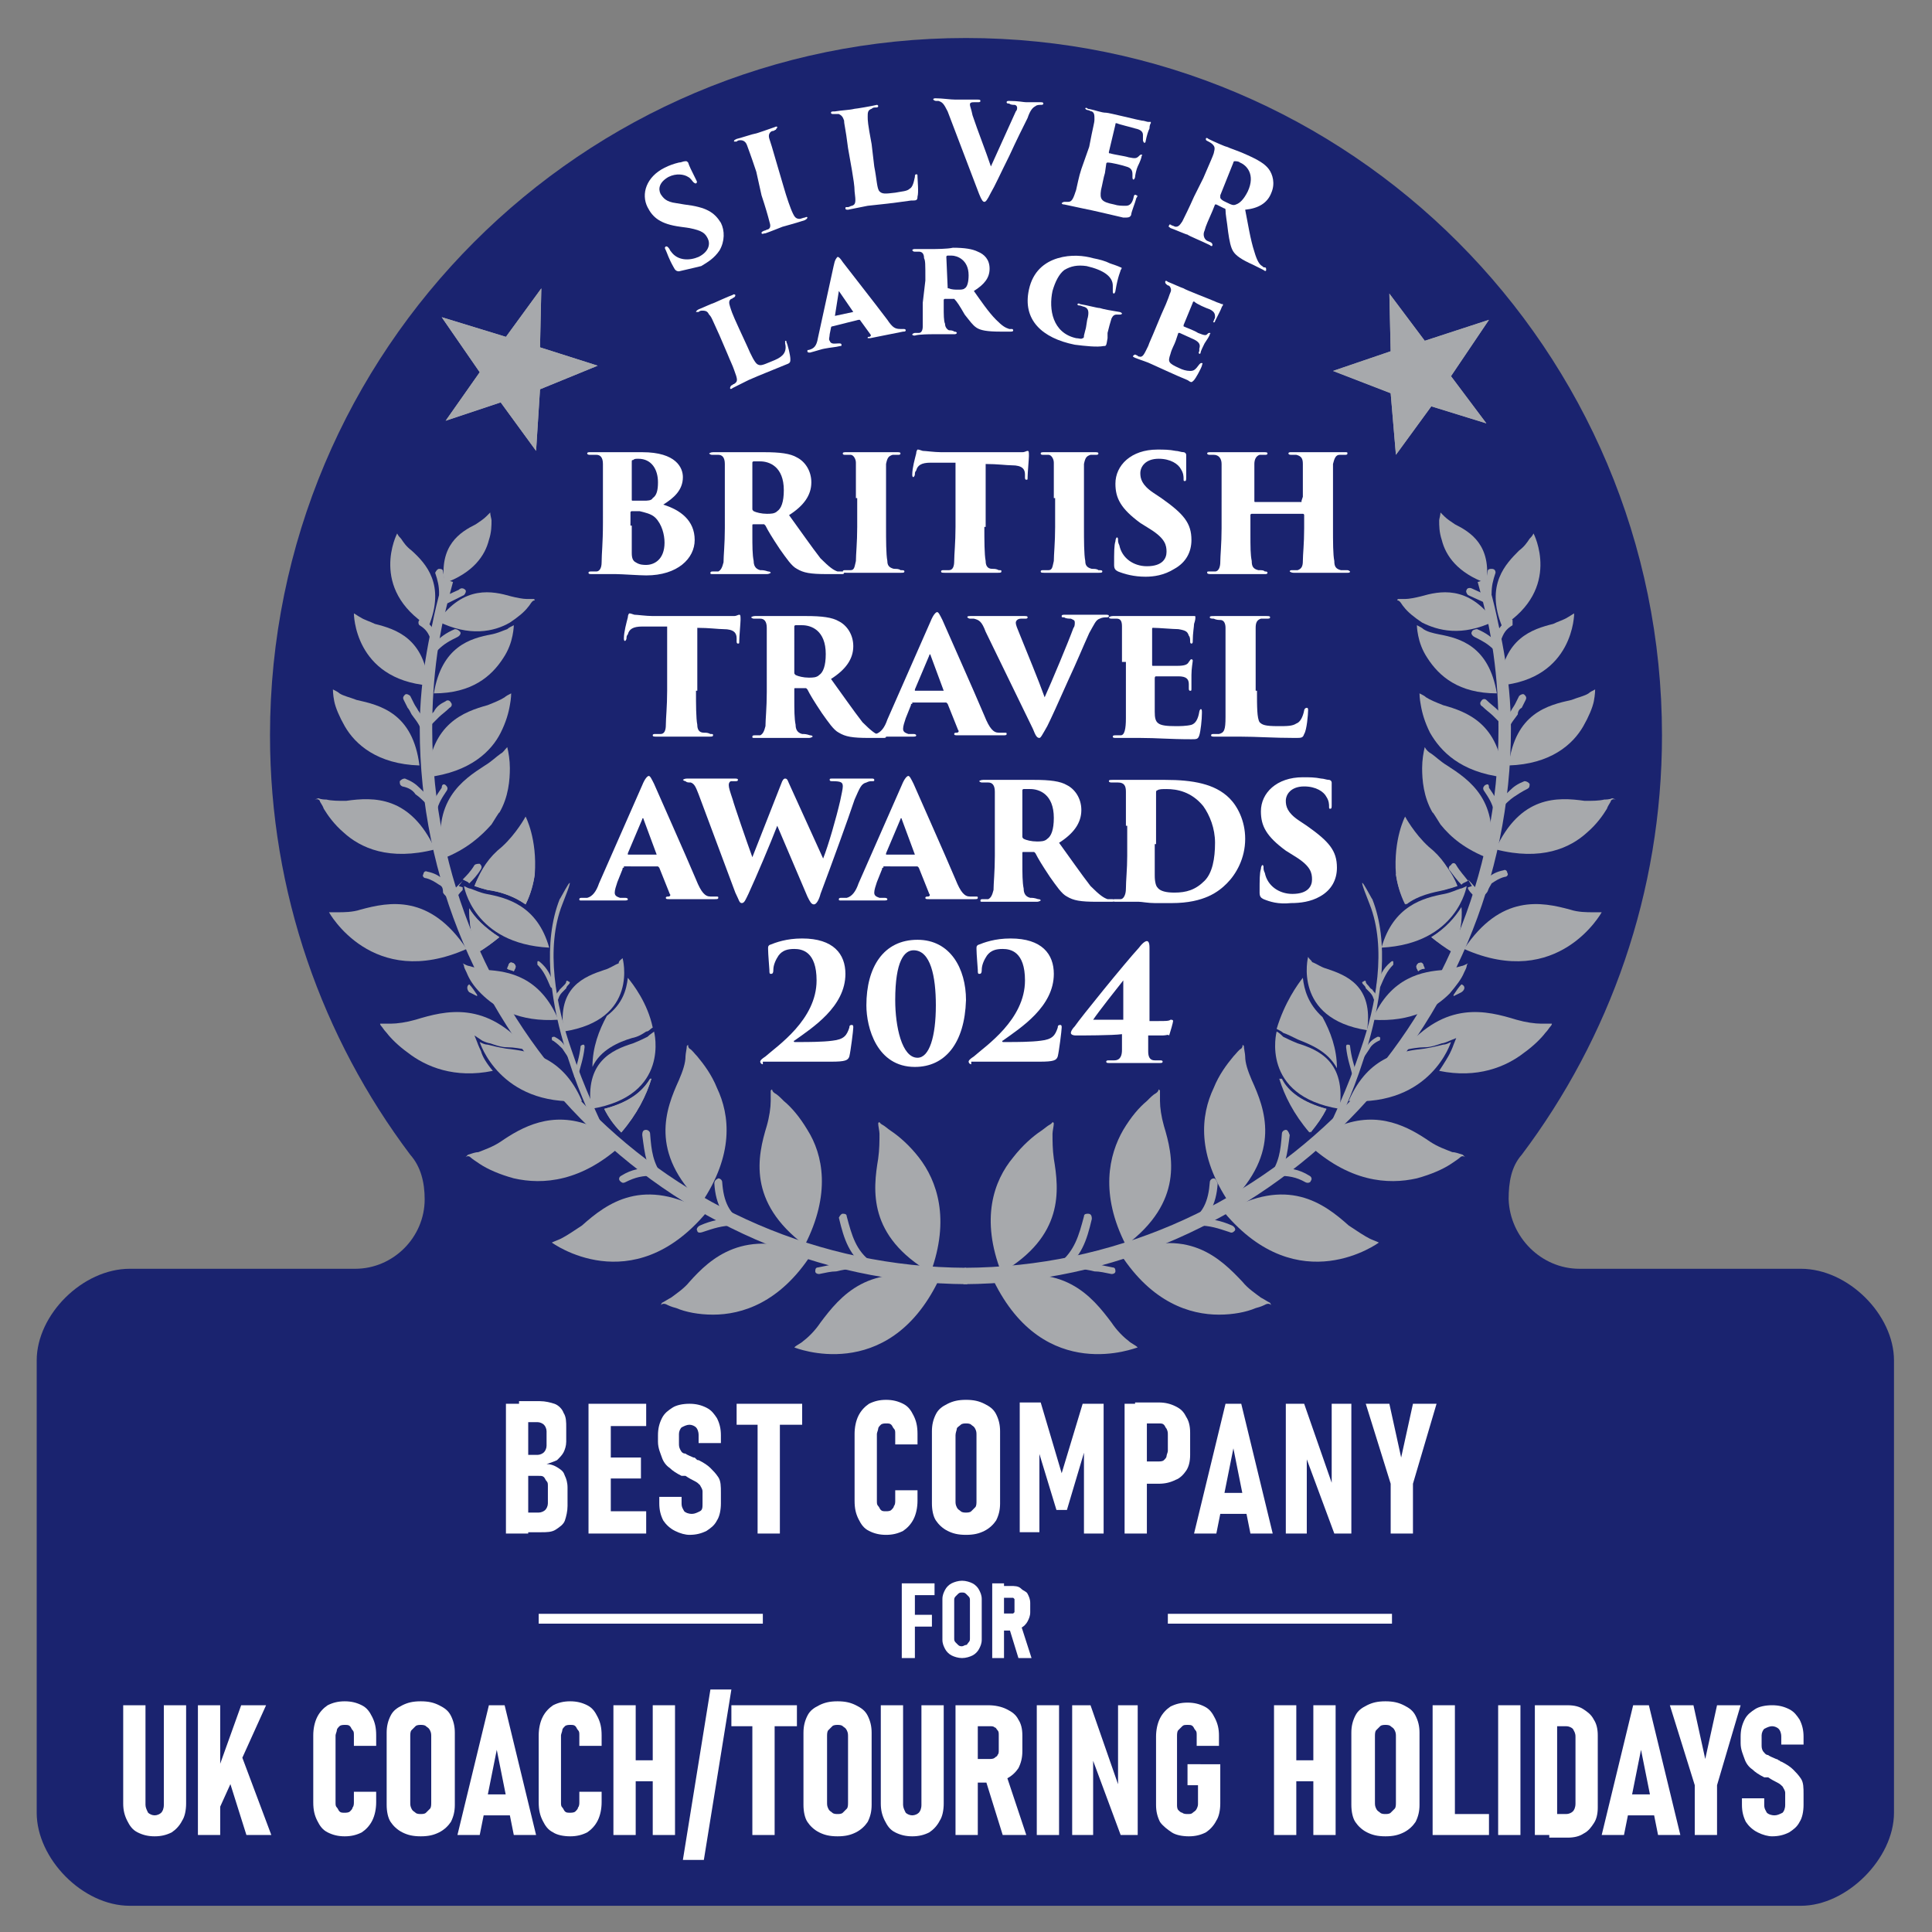 <?xml version="1.0" encoding="utf-8"?>
<!-- Generator: Adobe Illustrator 27.8.0, SVG Export Plug-In . SVG Version: 6.00 Build 0)  -->
<svg version="1.1" id="Layer_1" xmlns="http://www.w3.org/2000/svg" xmlns:xlink="http://www.w3.org/1999/xlink" x="0px" y="0px"
	 viewBox="0 0 147.4 147.4" style="enable-background:new 0 0 147.4 147.4;" xml:space="preserve">
<rect x="0" y="0" width="147.4" height="147.4" fill="#808080" stroke="none"/>
<style type="text/css">
	.st0{fill:#1A236F;}
	.st1{fill:#A7A9AC;stroke:#A7A9AC;stroke-width:0.75;stroke-miterlimit:3.864;}
	.st2{fill-rule:evenodd;clip-rule:evenodd;fill:#A7A9AC;}
	.st3{fill:#A7A9AC;}
	.st4{clip-path:url(#SVGID_00000170987276994238914440000011945003751784240540_);fill:#A7A9AC;}
	.st5{clip-path:url(#SVGID_00000017494137321563485260000008652019175443766939_);fill:#A7A9AC;}
	.st6{fill:#FFFFFF;}
	.st7{fill:none;stroke:#FFFFFF;stroke-width:0.75;stroke-miterlimit:10;}
</style>
<g>
	<path class="st0" d="M120.5,96.8h16.9c3.6,0,7.1,3.5,7.1,7v34.5c0,3.5-3.6,7.1-7.1,7.1H9.9c-3.6,0-7.1-3.6-7.1-7.1v-34.5
		c0-3.5,3.5-7,7.1-7h17.2c2.9,0,5.3-2.4,5.3-5.3c0-1.3-0.3-2.5-1.1-3.4l0,0c-6.7-8.9-10.7-20-10.7-32c0-29.4,23.8-53.2,53.1-53.2
		c29.3,0,53.1,23.8,53.1,53.2c0,12-4,23.1-10.7,32l0,0c-0.8,0.9-1,2.1-1,3.4C115.2,94.4,117.6,96.8,120.5,96.8"/>
	<g>
		<path class="st1" d="M73.7,97.1C51,97,32.6,78.4,32.6,55.6c0-3.9,0.5-7.7,1.6-11.3c-1,3.6-1.8,7.4-1.8,11.3
			c0,22.8,18.7,41.9,41.4,42"/>
		<path class="st1" d="M73.6,97.1c22.7-0.1,41.1-18.6,41.1-41.5c0-3.9-0.5-7.7-1.6-11.3c1,3.6,1.8,7.4,1.8,11.3
			c0,22.8-18.7,41.9-41.4,42"/>
		<path class="st2" d="M32.6,59.3c0.3-4.1,2.8-5,4.6-5.5c0.5-0.2,1-0.4,1.3-0.6c0.1-0.1,0.3-0.2,0.5-0.3c0,0,0,0.4-0.1,0.9
			c-0.1,0.6-0.3,1.3-0.7,2.1C37.5,57.3,35.9,58.9,32.6,59.3L32.6,59.3z"/>
		<path class="st3" d="M35,67.6l0.3,0.1l0,0.2c-0.1,0.1-0.3,0.3-0.4,0.5c-0.1,0.1-0.3,0.1-0.4,0c-0.1-0.1-0.1-0.3,0-0.4
			c0.3-0.3,0.5-0.5,0.7-0.7c0,0,0,0,0.1-0.1L35,67.6L35,67.6z M36.2,66c0.1-0.1,0.3-0.1,0.4-0.1c0.1,0.1,0.2,0.2,0.1,0.4
			c-0.3,0.5-0.6,0.8-0.9,1.1l-0.1-0.1l-0.4-0.2C35.6,66.8,35.9,66.5,36.2,66L36.2,66z"/>
		<path class="st2" d="M46.1,84.6c1.9-0.5,2.9-1.3,3.5-2.3l0.1,0c-0.4,1.3-1.1,2.7-2.3,4.1C46.8,85.8,46.4,85.2,46.1,84.6L46.1,84.6
			z M47.9,74.6c0.4,0.5,1.5,1.9,1.9,3.8c-0.2,0.1-0.3,0.3-0.5,0.3c-0.3,0.2-0.6,0.4-1.1,0.5c-1,0.3-2.4,0.9-3,2.2
			c0-1.5,0.5-2.8,1.1-3.9C47.5,76.6,47.8,75.5,47.9,74.6L47.9,74.6z"/>
		<path class="st3" d="M46.1,84.6c1.9-0.5,2.9-1.3,3.5-2.3l0.1,0c-0.4,1.3-1.1,2.7-2.3,4.1C46.8,85.8,46.4,85.2,46.1,84.6L46.1,84.6
			z"/>
		<path class="st2" d="M47.6,87.2c-3.2,3-6.2,3.2-8.4,2.7c-1.1-0.3-2-0.7-2.6-1.1c-0.3-0.2-0.6-0.4-0.7-0.5c-0.2-0.2-0.4,0-0.4,0
			l0.2-0.2c0.3-0.1,0.6-0.2,0.8-0.2c0.5-0.2,1.1-0.4,1.7-0.8c1.6-1.1,3.9-2.4,6.9-1.2l0.1,0.2l0.9,0.7l0.3-0.3
			C46.7,86.6,47.2,86.9,47.6,87.2L47.6,87.2z"/>
		<path class="st3" d="M37.6,81.7c-2.9,0.6-5.1-0.3-6.5-1.4c-0.7-0.5-1.3-1.1-1.6-1.5c-0.2-0.2-0.3-0.4-0.4-0.5
			c-0.1-0.1-0.1-0.2-0.1-0.2c0.3,0,0.6,0,0.8,0c0.5,0,1.2-0.1,1.9-0.3c2.3-0.7,5.4-1.5,8.6,2.3c-0.6-0.1-1.1-0.2-1.6-0.2
			c-0.5,0-1-0.2-1.3-0.3c-0.1,0-0.4-0.1-0.6-0.2L36.2,79l0.2,0.5c0,0,0.1,0.3,0.3,0.7C36.8,80.6,37.1,81.1,37.6,81.7L37.6,81.7z"/>
		<path class="st2" d="M38.1,71.5c-0.5,0.4-1,0.8-1.7,1.2c-0.5-1.3-0.6-2.5-0.6-3.4C36.2,70,37,70.8,38.1,71.5L38.1,71.5z
			 M40.8,66.7c-0.1,0.7-0.3,1.5-0.7,2.3c-1-0.7-2.1-1-2.9-1.1c-0.4-0.1-0.7-0.2-1-0.3c0.5-1.3,1.4-2.2,2.2-2.9
			C38.9,65.4,39.7,66.1,40.8,66.7L40.8,66.7z M40.1,62.8"/>
		<path class="st3" d="M38.1,71.5c-0.5,0.4-1,0.8-1.7,1.2c-0.5-1.3-0.6-2.5-0.6-3.4C36.2,70,37,70.8,38.1,71.5L38.1,71.5z"/>
		<path class="st3" d="M40.8,66.7c-0.1,0.7-0.3,1.5-0.7,2.3c-1-0.7-2.1-1-2.9-1.1c-0.4-0.1-0.7-0.2-1-0.3c0.5-1.3,1.1-2.2,2.1-3
			c1.1-1,1.8-2.3,1.8-2.3S41,64,40.8,66.7L40.8,66.7z"/>
		<path class="st3" d="M35.6,72.4c-7.2,3.2-10.5-2.8-10.5-2.8c0.2,0,0.5,0,0.7,0c0.4,0,1.1,0,1.7-0.2C29.7,68.8,32.8,68.2,35.6,72.4
			L35.6,72.4z"/>
		<path class="st3" d="M38.7,57c0.1,0.4,0.2,1,0.2,1.6c0,0.9-0.1,2.2-0.8,3.4c0-0.1-0.4,0.6-0.6,0.9c-0.8,0.9-1.9,1.9-3.7,2.6
			c-0.9-4.4,1.5-6,3.2-7.1c0.5-0.3,0.9-0.7,1.2-0.9C38.4,57.4,38.5,57.2,38.7,57L38.7,57z"/>
		<path class="st2" d="M33.2,64.8c-3.5,0.9-5.7-0.1-7-1.3c-0.7-0.6-1.2-1.3-1.5-1.8c-0.1-0.3-0.3-0.5-0.3-0.6
			c-0.1-0.2-0.4-0.1-0.4-0.1l0.3-0.1c0.2,0.1,0.5,0.1,0.6,0.1c0.4,0.1,0.9,0.1,1.5,0.1C28.5,60.8,31.3,60.7,33.2,64.8L33.2,64.8z"/>
		<path class="st3" d="M32,58.4c-3.2-0.1-4.9-1.6-5.7-3c-0.4-0.7-0.7-1.4-0.8-1.9c-0.1-0.5-0.1-0.9-0.1-0.9c0.2,0.1,0.4,0.2,0.5,0.3
			c0.3,0.2,0.8,0.3,1.3,0.5C29,53.8,31.5,54.4,32,58.4L32,58.4z"/>
		<path class="st2" d="M33.1,52.9c0.6-3.6,2.8-4.2,4.4-4.5c0.5-0.1,0.9-0.3,1.2-0.4c0.1-0.1,0.3-0.2,0.5-0.3c0,0,0,0.3-0.1,0.8
			c-0.1,0.5-0.3,1.1-0.7,1.7C37.5,51.6,36,52.9,33.1,52.9L33.1,52.9z"/>
		<path class="st3" d="M32.7,52.3c-5.7-0.5-5.7-5.5-5.7-5.5c0.2,0.1,0.3,0.2,0.5,0.3c0.3,0.2,0.7,0.3,1.1,0.5
			C30.2,48,32.4,48.7,32.7,52.3L32.7,52.3z"/>
		<path class="st3" d="M32.7,47.8c-4.6-2.9-2.4-7.1-2.4-7.1c0.1,0.2,0.2,0.3,0.3,0.4c0.2,0.3,0.4,0.6,0.8,0.9
			C32.5,43,34,44.6,32.7,47.8L32.7,47.8z"/>
		<path class="st3" d="M33.4,47.4c2-2.8,4.2-2.3,5.6-1.9c0.4,0.1,0.9,0.2,1.2,0.2c0.1,0,0.3,0,0.5,0c0.1,0,0.1,0.1,0.1,0.1
			c0,0-0.1,0-0.2,0.1c-0.1,0.1-0.2,0.3-0.3,0.4c-0.3,0.4-0.8,0.8-1.4,1.2C37.7,48.2,35.8,48.6,33.4,47.4L33.4,47.4z"/>
		<path class="st3" d="M37.4,39.1c0,0.2,0.1,0.5,0.1,0.6c0,0.4,0,0.9-0.2,1.5c-0.3,1.2-1.2,2.5-3.4,3.3c-0.4-2.9,1.2-3.9,2.4-4.5
			c0.3-0.2,0.6-0.4,0.8-0.6C37.2,39.3,37.3,39.2,37.4,39.1L37.4,39.1z"/>
		<path class="st3" d="M53.5,91.8c-4-3.9-2.7-7.2-1.7-9.4c0.3-0.7,0.5-1.3,0.5-1.8c0-0.2,0.1-0.6,0.1-0.8c0.2-0.2,0,0,0.2,0.2
			c0.2,0.1,0.4,0.4,0.6,0.6c0.5,0.6,1.1,1.4,1.5,2.4C55.7,85.1,56,88.1,53.5,91.8L53.5,91.8z"/>
		<path class="st3" d="M53.9,92.5c-5.7,6.8-11.8,2.3-11.8,2.3c0.2-0.1,0.5-0.2,0.7-0.3c0.4-0.2,1-0.6,1.6-1
			C46.3,91.8,49.1,89.7,53.9,92.5L53.9,92.5z"/>
		<path class="st3" d="M61.4,95c-4.4-3.3-3.6-6.8-2.9-9.1c0.2-0.7,0.3-1.4,0.3-1.9c0-0.2,0-0.6,0-0.8c0.2-0.2,0,0,0.3,0.2
			c0.2,0.1,0.4,0.3,0.7,0.6c0.6,0.5,1.2,1.2,1.8,2.2C62.8,88.1,63.4,91.1,61.4,95L61.4,95z"/>
		<path class="st2" d="M61.9,95.7c-2.4,3.7-5.3,4.6-7.5,4.6c-1.1,0-2.1-0.2-2.8-0.5c-0.4-0.1-0.6-0.2-0.8-0.3
			c-0.3-0.1-0.4,0.1-0.4,0.1l0.1-0.2c0.2-0.1,0.5-0.3,0.7-0.4c0.4-0.3,1-0.7,1.4-1.2C54.2,96,56.8,93.6,61.9,95.7L61.9,95.7z"/>
		<path class="st3" d="M54.8,89.9c0.1,0,0.3,0.1,0.3,0.3c0.1,1.4,0.5,2.5,1.8,3.1c0.2,0.1,0.2,0.2,0.1,0.4c-0.1,0.1-0.2,0.2-0.4,0.1
			c-1.4-0.7-2-1.9-2.1-3.5C54.5,90.1,54.6,90,54.8,89.9L54.8,89.9z"/>
		<path class="st3" d="M53.2,93.9c-0.1-0.1,0-0.3,0.2-0.4c0.9-0.4,1.6-0.5,2.6-0.6c0.2,0,0.3,0.1,0.3,0.3c0,0.1-0.1,0.3-0.3,0.3
			c-0.9,0-1.5,0.2-2.4,0.5C53.3,94.1,53.2,94,53.2,93.9L53.2,93.9z"/>
		<path class="st3" d="M49.3,86.2c0.1,0,0.3,0.1,0.3,0.3c0.1,1.3,0.2,2.2,1,3.3c0.1,0.1,0.1,0.3,0,0.4c-0.1,0.1-0.3,0.1-0.4,0
			c-0.9-1.1-1-2.1-1.2-3.6C49,86.3,49.1,86.2,49.3,86.2L49.3,86.2z"/>
		<path class="st3" d="M47.3,90.1c-0.1-0.1-0.1-0.3,0.1-0.4c0.8-0.5,1.5-0.6,2.5-0.6c0.2,0,0.3,0.1,0.3,0.3c0,0.1-0.1,0.3-0.3,0.3
			c-0.9,0-1.4,0.1-2.2,0.5C47.5,90.3,47.4,90.2,47.3,90.1L47.3,90.1z"/>
		<path class="st3" d="M38.7,73.9c0-0.1,0.1-0.2,0.1-0.3c0.1-0.2,0.2-0.2,0.4-0.1c0.1,0.1,0.2,0.2,0.1,0.4l-0.1,0.2
			C39,74,38.8,74,38.7,73.9L38.7,73.9z"/>
		<path class="st3" d="M38.7,73.9c0-0.1,0.1-0.2,0.1-0.3c0.1-0.2,0.2-0.2,0.4-0.1c0.1,0.1,0.2,0.2,0.1,0.4l-0.1,0.2
			C39,74,38.8,74,38.7,73.9L38.7,73.9z"/>
		<path class="st3" d="M35.8,75.1c0.2,0.2,0.4,0.5,0.6,0.8l0,0.1c-0.2-0.1-0.4-0.2-0.6-0.3C35.6,75.5,35.6,75.2,35.8,75.1L35.8,75.1
			z"/>
		<path class="st3" d="M33.5,67.5c-0.3-0.2-0.6-0.4-1-0.5c-0.2,0-0.3-0.2-0.2-0.3c0-0.1,0.1-0.3,0.3-0.2c0.5,0.1,0.9,0.3,1.2,0.6
			c0.2,0.1,0.3,0.3,0.4,0.5c0.1,0.2,0.3,0.4,0.4,0.6c0.1,0.1,0.1,0.3,0,0.4c-0.1,0.1-0.3,0.1-0.4,0c-0.1-0.2-0.3-0.3-0.4-0.5
			C33.8,67.7,33.7,67.6,33.5,67.5L33.5,67.5z"/>
		<path class="st3" d="M30.7,60c-0.2-0.1-0.2-0.2-0.2-0.4c0.1-0.1,0.2-0.2,0.4-0.2c0.5,0.2,0.8,0.4,1.1,0.7c0.3,0.3,0.6,0.6,1,0.9
			c0.1,0.1,0.1,0.3,0,0.4c-0.1,0.1-0.3,0.1-0.4,0c-0.3-0.3-0.6-0.6-0.9-0.8C31.5,60.3,31.2,60.1,30.7,60L30.7,60z"/>
		<path class="st3" d="M34,59.9c0.1,0.1,0.2,0.2,0.1,0.4c-0.4,0.6-0.6,0.9-0.8,1.6c-0.1,0.2-0.2,0.2-0.3,0.2c-0.1,0-0.2-0.2-0.2-0.3
			c0.2-0.7,0.5-1.1,0.9-1.7C33.7,59.8,33.9,59.8,34,59.9L34,59.9z"/>
		<path class="st3" d="M34,53.5c0.1-0.1,0.3-0.1,0.4,0.1c0.1,0.1,0.1,0.3-0.1,0.4c-0.3,0.3-0.6,0.5-0.8,0.7
			c-0.2,0.2-0.5,0.5-0.8,0.8c-0.1,0.1-0.3,0.1-0.4,0c-0.1-0.1-0.1-0.3,0-0.4c0.3-0.3,0.6-0.6,0.8-0.8C33.3,53.9,33.6,53.7,34,53.5
			L34,53.5z"/>
		<path class="st3" d="M31.1,54c-0.1-0.2-0.2-0.4-0.3-0.6c-0.1-0.2,0-0.3,0.1-0.4c0.1-0.1,0.3,0,0.4,0.1c0.1,0.2,0.2,0.4,0.3,0.6
			c0.1,0.2,0.2,0.3,0.3,0.5c0.2,0.3,0.5,0.7,0.7,1.1c0.1,0.2,0,0.3-0.1,0.4c-0.1,0.1-0.3,0-0.4-0.1c-0.2-0.5-0.5-0.8-0.7-1.1
			C31.3,54.3,31.2,54.1,31.1,54L31.1,54z"/>
		<path class="st3" d="M35.1,48.2c0.1,0.1,0,0.3-0.2,0.4c-0.6,0.3-1,0.5-1.5,1c-0.1,0.1-0.3,0.1-0.4,0c-0.1-0.1-0.1-0.3,0-0.4
			c0.6-0.6,1-0.9,1.7-1.2C34.9,48,35,48.1,35.1,48.2L35.1,48.2z"/>
		<path class="st3" d="M32,47.3c0.1-0.1,0.2-0.2,0.4,0c0.5,0.4,0.8,0.8,1,1.5c0.1,0.2,0,0.3-0.2,0.3c-0.1,0-0.3,0-0.3-0.2
			c-0.2-0.6-0.4-0.9-0.9-1.2C31.9,47.6,31.9,47.4,32,47.3L32,47.3z"/>
		<path class="st3" d="M35.5,45c0.1,0.1,0,0.3-0.1,0.4L34.2,46c-0.2,0.1-0.3,0-0.4-0.1c-0.1-0.1,0-0.3,0.1-0.4l1.1-0.5
			C35.2,44.8,35.4,44.9,35.5,45L35.5,45z"/>
		<path class="st3" d="M33.5,43.4c0.1,0,0.3,0,0.3,0.2c0.1,0.6,0.2,1,0.3,1.7c0,0.2-0.1,0.3-0.3,0.3c-0.1,0-0.3-0.1-0.3-0.3
			c0-0.6-0.1-1-0.3-1.6C33.3,43.5,33.4,43.4,33.5,43.4L33.5,43.4z"/>
		<path class="st3" d="M42.9,69c-1.3,3.3-0.5,7.7,0.7,11.1c1,3,2.2,5.4,2.5,6.1L46,86.3l-0.7-0.6c-0.2-0.4-1.4-2.9-2.3-6.1
			c-1-3.4-1.6-7.7-0.3-11C42.7,68.7,44.3,65.5,42.9,69z"/>
		<path class="st3" d="M49.9,78.7c0,0,1.3,4.9-4.8,5.9c-0.5-3.6,1.6-4.5,3.2-5c0.5-0.2,0.9-0.4,1.1-0.5
			C49.6,78.9,49.8,78.8,49.9,78.7L49.9,78.7z"/>
		<path class="st3" d="M44.4,84c-6.3,0.4-7.8-4.5-7.8-4.5c0.2,0.1,0.4,0.2,0.6,0.2c0.4,0.1,0.8,0.2,1.4,0.3
			C40.3,80.2,42.9,80.5,44.4,84L44.4,84z"/>
		<path class="st3" d="M47.5,73.1c0,0,1.3,4.7-4.5,5.6c-0.5-3.4,1.6-4.2,3.1-4.7c0.4-0.1,0.8-0.4,1.1-0.5
			C47.2,73.3,47.4,73.2,47.5,73.1L47.5,73.1z"/>
		<path class="st3" d="M42.6,77.8c-3,0.2-4.8-0.9-5.9-2c-0.6-0.6-0.9-1.1-1.1-1.6c-0.1-0.2-0.2-0.4-0.2-0.5c0-0.1-0.1-0.2-0.1-0.2
			c0.2,0.1,0.4,0.2,0.5,0.2c0.3,0.1,0.8,0.2,1.3,0.3C38.8,74.1,41.2,74.5,42.6,77.8L42.6,77.8z"/>
		<path class="st3" d="M41.9,72.3c-5.8-0.3-6.5-4.7-6.5-4.7c0.2,0.1,0.4,0.2,0.5,0.2c0.3,0.1,0.7,0.3,1.2,0.4
			C38.7,68.5,41,69.1,41.9,72.3L41.9,72.3z"/>
		<path class="st3" d="M44.5,79.7c0.1,0,0.1,0.1,0.1,0.2c-0.1,0.9-0.3,1.4-0.5,2.2c0,0.1-0.1,0.1-0.2,0.1c-0.1,0-0.1-0.1-0.1-0.2
			c0.2-0.8,0.4-1.3,0.5-2.2C44.4,79.7,44.5,79.7,44.5,79.7L44.5,79.7z"/>
		<path class="st3" d="M42.2,79.4c-0.1,0-0.1-0.1-0.1-0.2c0-0.1,0.1-0.1,0.2-0.1c0.4,0.2,0.6,0.4,0.8,0.7c0.2,0.3,0.4,0.6,0.6,0.9
			c0.1,0.1,0,0.1,0,0.2c-0.1,0-0.1,0-0.2,0c-0.2-0.3-0.4-0.6-0.6-0.9C42.7,79.8,42.5,79.6,42.2,79.4L42.2,79.4z"/>
		<path class="st3" d="M43,75.2c0.1-0.1,0.2-0.2,0.2-0.3c0-0.1,0.1-0.1,0.2,0c0.1,0,0.1,0.1,0,0.2c-0.1,0.1-0.2,0.2-0.2,0.3
			c-0.1,0.1-0.2,0.2-0.2,0.2c-0.2,0.2-0.3,0.3-0.4,0.6c0,0.1-0.1,0.1-0.2,0.1c-0.1,0-0.1-0.1-0.1-0.2c0.1-0.3,0.3-0.4,0.4-0.6
			C42.8,75.4,42.9,75.3,43,75.2L43,75.2z"/>
		<path class="st3" d="M41,73.4c0-0.1,0.1-0.1,0.2,0c0.6,0.5,0.8,1,1.1,1.8c0,0.1,0,0.2-0.1,0.2c-0.1,0-0.1,0-0.2-0.1
			c-0.3-0.7-0.5-1.2-1-1.7C41,73.6,41,73.5,41,73.4L41,73.4z"/>
		<g>
			<defs>
				<polygon id="SVGID_1_" points="40.9,34.4 41.2,29.7 45.6,27.9 41.2,26.5 41.3,22 38.6,25.7 33.7,24.2 36.6,28.4 34,32.1 
					38.2,30.7 40.9,34.4 				"/>
			</defs>
			<use xlink:href="#SVGID_1_"  style="overflow:visible;fill:#A7A9AC;"/>
			<clipPath id="SVGID_00000047028725984582216530000017058021433849918336_">
				<use xlink:href="#SVGID_1_"  style="overflow:visible;"/>
			</clipPath>
			<polygon style="clip-path:url(#SVGID_00000047028725984582216530000017058021433849918336_);fill:#A7A9AC;" points="38.6,25.4 
				39.2,28.2 33.3,23.9 38.6,25.4 			"/>
			<polygon style="clip-path:url(#SVGID_00000047028725984582216530000017058021433849918336_);fill:#A7A9AC;" points="41.5,26.2 
				39.2,28.2 41.3,21.7 41.5,26.2 			"/>
			<polygon style="clip-path:url(#SVGID_00000047028725984582216530000017058021433849918336_);fill:#A7A9AC;" points="38.6,25.4 
				39.2,28.2 41.3,21.7 38.6,25.4 			"/>
			<polygon style="clip-path:url(#SVGID_00000047028725984582216530000017058021433849918336_);fill:#A7A9AC;" points="41.5,26.2 
				39.2,28.2 46,27.9 41.5,26.2 			"/>
			<polygon style="clip-path:url(#SVGID_00000047028725984582216530000017058021433849918336_);fill:#A7A9AC;" points="46,27.9 
				39.2,28.2 41.6,29.9 46,27.9 			"/>
			<polygon style="clip-path:url(#SVGID_00000047028725984582216530000017058021433849918336_);fill:#A7A9AC;" points="41.6,29.9 
				39.2,28.2 41.1,35.1 41.6,29.9 			"/>
			<polygon style="clip-path:url(#SVGID_00000047028725984582216530000017058021433849918336_);fill:#A7A9AC;" points="41.1,35.1 
				39.2,28.2 38.1,31.1 41.1,35.1 			"/>
			<polygon style="clip-path:url(#SVGID_00000047028725984582216530000017058021433849918336_);fill:#A7A9AC;" points="38.1,31.1 
				39.2,28.2 33.8,32.2 38.1,31.1 			"/>
			<polygon style="clip-path:url(#SVGID_00000047028725984582216530000017058021433849918336_);fill:#A7A9AC;" points="33.8,32.2 
				39.2,28.2 36.5,28.4 33.8,32.2 			"/>
			<polygon style="clip-path:url(#SVGID_00000047028725984582216530000017058021433849918336_);fill:#A7A9AC;" points="36.5,28.4 
				39.2,28.2 33.3,23.9 36.5,28.4 			"/>
		</g>
		<g>
			<defs>
				<polygon id="SVGID_00000099642691180575462040000004942399405272282241_" points="101.7,28.3 106.1,30 106.5,34.7 109.2,31 
					113.4,32.3 110.7,28.7 113.6,24.4 108.7,26 106,22.4 106.1,26.8 101.7,28.3 				"/>
			</defs>
			<use xlink:href="#SVGID_00000099642691180575462040000004942399405272282241_"  style="overflow:visible;fill:#A7A9AC;"/>
			<clipPath id="SVGID_00000138538363238135795660000000261827795416098222_">
				<use xlink:href="#SVGID_00000099642691180575462040000004942399405272282241_"  style="overflow:visible;"/>
			</clipPath>
			<polygon style="clip-path:url(#SVGID_00000138538363238135795660000000261827795416098222_);fill:#A7A9AC;" points="111,28.7 
				108.1,28.5 114,24.1 111,28.7 			"/>
			<polygon style="clip-path:url(#SVGID_00000138538363238135795660000000261827795416098222_);fill:#A7A9AC;" points="109.4,31.3 
				108.1,28.5 113.7,32.5 109.4,31.3 			"/>
			<polygon style="clip-path:url(#SVGID_00000138538363238135795660000000261827795416098222_);fill:#A7A9AC;" points="111,28.7 
				108.1,28.5 113.7,32.5 111,28.7 			"/>
			<polygon style="clip-path:url(#SVGID_00000138538363238135795660000000261827795416098222_);fill:#A7A9AC;" points="109.4,31.3 
				108.1,28.5 106.4,35.1 109.4,31.3 			"/>
			<polygon style="clip-path:url(#SVGID_00000138538363238135795660000000261827795416098222_);fill:#A7A9AC;" points="106.4,35.1 
				108.1,28.5 105.8,30.3 106.4,35.1 			"/>
			<polygon style="clip-path:url(#SVGID_00000138538363238135795660000000261827795416098222_);fill:#A7A9AC;" points="105.8,30.3 
				108.1,28.5 101,28.3 105.8,30.3 			"/>
			<polygon style="clip-path:url(#SVGID_00000138538363238135795660000000261827795416098222_);fill:#A7A9AC;" points="101,28.3 
				108.1,28.5 105.7,26.6 101,28.3 			"/>
			<polygon style="clip-path:url(#SVGID_00000138538363238135795660000000261827795416098222_);fill:#A7A9AC;" points="105.7,26.6 
				108.1,28.5 105.9,22.1 105.7,26.6 			"/>
			<polygon style="clip-path:url(#SVGID_00000138538363238135795660000000261827795416098222_);fill:#A7A9AC;" points="105.9,22.1 
				108.1,28.5 108.7,25.8 105.9,22.1 			"/>
			<polygon style="clip-path:url(#SVGID_00000138538363238135795660000000261827795416098222_);fill:#A7A9AC;" points="108.7,25.8 
				108.1,28.5 114,24.1 108.7,25.8 			"/>
		</g>
		<path class="st3" d="M71,97.1c-4.8-2.8-4.4-6.3-4-8.7c0.1-0.7,0.1-1.4,0.1-1.9c0-0.2-0.1-0.6-0.1-0.8c0.1-0.2,0.1,0,0.3,0.1
			c0.2,0.1,0.4,0.3,0.7,0.5c0.6,0.4,1.4,1.1,2.1,2C71.5,90.1,72.5,93,71,97.1L71,97.1z"/>
		<path class="st3" d="M60.6,102.8c0.2-0.2,0.5-0.3,0.7-0.5c0.4-0.3,0.9-0.8,1.3-1.4c1.5-2,3.7-4.7,9-3.2
			C67.7,105.7,60.6,102.8,60.6,102.8L60.6,102.8L60.6,102.8z"/>
		<path class="st3" d="M64.3,92.6c0.1,0,0.3,0,0.3,0.2c0.4,1.5,0.7,2.6,1.9,3.5c0.1,0.1,0.1,0.3,0.1,0.4c-0.1,0.1-0.2,0.2-0.4,0.1
			c-1.4-1-1.8-2.2-2.2-3.9C64.1,92.7,64.2,92.6,64.3,92.6L64.3,92.6z"/>
		<path class="st3" d="M62.5,97.2c-0.2,0-0.3-0.1-0.3-0.2c0-0.1,0-0.3,0.2-0.3c0.5-0.1,1-0.2,1.4-0.3c0.4-0.1,0.8-0.2,1.4-0.2
			c0.2,0,0.3,0.1,0.3,0.3c0,0.1-0.1,0.3-0.3,0.3c-0.5,0-1,0.1-1.4,0.2C63.4,97,63,97.1,62.5,97.2L62.5,97.2z"/>
		<path class="st2" d="M114.7,59.3c-0.3-4.1-2.8-5-4.6-5.5c-0.5-0.2-1-0.4-1.3-0.6c-0.1-0.1-0.3-0.2-0.5-0.3c0,0,0,0.4,0.1,0.9
			c0.1,0.6,0.3,1.3,0.7,2.1C109.9,57.3,111.4,58.9,114.7,59.3L114.7,59.3z"/>
		<path class="st3" d="M112.3,67.6l-0.3-0.5c0.1,0.1,0.1,0.1,0.1,0.1c0.2,0.2,0.4,0.5,0.7,0.7c0.1,0.1,0.1,0.3,0,0.4
			c-0.1,0.1-0.3,0.1-0.4,0c-0.2-0.2-0.3-0.3-0.4-0.5l0-0.1L112.3,67.6L112.3,67.6z M111.1,66c0.3,0.5,0.6,0.8,0.9,1.2l-0.4,0.2
			l-0.1,0.1c-0.3-0.3-0.6-0.7-0.9-1.1c-0.1-0.1-0.1-0.3,0.1-0.4C110.8,65.8,111,65.8,111.1,66L111.1,66z"/>
		<path class="st2" d="M101.2,84.6c-0.3,0.6-0.7,1.2-1.2,1.8c-1.2-1.4-2-2.8-2.3-4.1l0.1,0C98.3,83.3,99.4,84.1,101.2,84.6
			L101.2,84.6z M99.4,74.6c0.1,0.9,0.4,2,1.5,3c0.6,1.1,1.1,2.4,1.1,3.9c-0.7-1.3-2-1.8-3-2.2c-0.4-0.2-0.8-0.4-1.1-0.5
			c-0.1-0.1-0.3-0.2-0.5-0.3C98,76.5,99,75.1,99.4,74.6L99.4,74.6z"/>
		<path class="st3" d="M101.2,84.6c-1.9-0.5-2.9-1.3-3.5-2.3l-0.1,0c0.4,1.3,1.1,2.7,2.3,4.1C100.5,85.8,100.9,85.2,101.2,84.6
			L101.2,84.6z"/>
		<path class="st2" d="M99.7,87.2c3.2,3,6.2,3.2,8.4,2.7c1.1-0.3,2-0.7,2.6-1.1c0.3-0.2,0.6-0.4,0.7-0.5c0.2-0.2,0.4,0,0.4,0
			l-0.2-0.2c-0.3-0.1-0.6-0.2-0.8-0.2c-0.5-0.2-1.1-0.4-1.7-0.8c-1.6-1.1-3.9-2.4-6.9-1.2l-0.1,0.2l-0.9,0.7l-0.3-0.3
			C100.6,86.6,100.2,86.9,99.7,87.2L99.7,87.2z"/>
		<path class="st3" d="M109.8,81.7c2.9,0.6,5.1-0.3,6.5-1.4c0.7-0.5,1.3-1.1,1.6-1.5c0.2-0.2,0.3-0.4,0.4-0.5
			c0.1-0.1,0.1-0.2,0.1-0.2c-0.3,0-0.6,0-0.8,0c-0.5,0-1.2-0.1-1.9-0.3c-2.3-0.7-5.4-1.5-8.6,2.3c0.6-0.1,1.1-0.2,1.6-0.2
			c0.5,0,1-0.2,1.3-0.3c0.1,0,0.4-0.1,0.6-0.2l0.5-0.2l-0.2,0.5c0,0-0.1,0.3-0.3,0.7C110.5,80.6,110.2,81.1,109.8,81.7L109.8,81.7z"
			/>
		<path class="st2" d="M109.2,71.5c1.1-0.7,1.8-1.5,2.3-2.3c0.1,1-0.1,2.1-0.6,3.4C110.3,72.3,109.7,71.9,109.2,71.5L109.2,71.5z
			 M106.5,66.7c1.2-0.6,2-1.3,2.5-2c0.8,0.7,1.7,1.6,2.2,2.9c-0.3,0.1-0.6,0.2-1,0.3c-0.9,0.2-2,0.4-2.9,1.1
			C106.8,68.2,106.6,67.4,106.5,66.7L106.5,66.7z M107.3,62.8"/>
		<path class="st3" d="M109.2,71.5c0.5,0.4,1,0.8,1.7,1.2c0.5-1.3,0.6-2.5,0.6-3.4C111.1,70,110.4,70.8,109.2,71.5L109.2,71.5z"/>
		<path class="st3" d="M106.5,66.7c0.1,0.7,0.3,1.5,0.7,2.3c1-0.7,2.1-1,2.9-1.1c0.4-0.1,0.7-0.2,1-0.3c-0.5-1.3-1.1-2.2-2.1-3
			c-1.1-1-1.8-2.3-1.8-2.3S106.3,64,106.5,66.7L106.5,66.7z"/>
		<path class="st3" d="M111.7,72.4c7.2,3.2,10.5-2.8,10.5-2.8c-0.2,0-0.5,0-0.7,0c-0.4,0-1.1,0-1.7-0.2
			C117.6,68.8,114.5,68.2,111.7,72.4L111.7,72.4z"/>
		<path class="st3" d="M108.7,57c-0.1,0.4-0.2,1-0.2,1.6c0,0.9,0.1,2.2,0.8,3.4c0-0.1,0.4,0.6,0.6,0.9c0.8,1,1.9,1.9,3.7,2.6
			c0.9-4.4-1.5-6-3.2-7.1c-0.5-0.3-0.9-0.7-1.2-0.9C109,57.4,108.8,57.2,108.7,57L108.7,57z"/>
		<path class="st2" d="M114.1,64.8c3.5,0.9,5.7-0.1,7-1.3c0.7-0.6,1.2-1.3,1.5-1.8c0.1-0.3,0.3-0.5,0.3-0.6c0.1-0.2,0.4-0.1,0.4-0.1
			l-0.3-0.1c-0.2,0.1-0.5,0.1-0.6,0.1c-0.4,0.1-0.9,0.1-1.5,0.1C118.8,60.8,116,60.7,114.1,64.8L114.1,64.8z"/>
		<path class="st3" d="M115.1,58.4c3.2-0.1,4.9-1.6,5.7-3c0.4-0.7,0.7-1.4,0.8-1.9c0.1-0.5,0.1-0.9,0.1-0.9
			c-0.2,0.1-0.4,0.2-0.5,0.3c-0.3,0.2-0.8,0.3-1.3,0.5C118.1,53.8,115.6,54.4,115.1,58.4L115.1,58.4z"/>
		<path class="st2" d="M114.2,52.9c-0.6-3.6-2.8-4.2-4.4-4.5c-0.5-0.1-0.9-0.2-1.2-0.4c-0.1-0.1-0.3-0.2-0.5-0.3c0,0,0,0.3,0.1,0.8
			c0.1,0.5,0.3,1.1,0.7,1.7C109.8,51.6,111.3,52.9,114.2,52.9L114.2,52.9z"/>
		<path class="st3" d="M114.4,52.3c5.7-0.5,5.7-5.5,5.7-5.5c-0.2,0.1-0.3,0.2-0.5,0.3c-0.3,0.2-0.7,0.3-1.1,0.5
			C116.9,48,114.7,48.7,114.4,52.3L114.4,52.3z"/>
		<path class="st3" d="M114.6,47.8c4.6-2.9,2.4-7.1,2.4-7.1c-0.1,0.2-0.2,0.3-0.3,0.4c-0.2,0.3-0.4,0.6-0.8,0.9
			C114.9,43,113.3,44.6,114.6,47.8L114.6,47.8z"/>
		<path class="st3" d="M114,47.4c-2-2.8-4.2-2.3-5.6-1.9c-0.4,0.1-0.9,0.2-1.2,0.2c-0.1,0-0.3,0-0.5,0c-0.1,0-0.1,0.1-0.1,0.1
			c0,0,0.1,0,0.2,0.1c0.1,0.1,0.2,0.3,0.3,0.4c0.3,0.4,0.8,0.8,1.4,1.2C109.7,48.1,111.5,48.6,114,47.4L114,47.4z"/>
		<path class="st3" d="M109.9,39.1c0,0.2-0.1,0.5-0.1,0.6c0,0.4,0,0.9,0.2,1.5c0.3,1.2,1.2,2.5,3.4,3.3c0.4-2.9-1.2-3.9-2.4-4.5
			c-0.3-0.2-0.6-0.4-0.8-0.6C110.1,39.3,110,39.2,109.9,39.1L109.9,39.1z"/>
		<path class="st3" d="M93.8,91.8c4-3.9,2.7-7.2,1.7-9.4c-0.3-0.7-0.5-1.3-0.5-1.8c0-0.2-0.1-0.6-0.1-0.8c-0.2-0.2,0,0-0.2,0.2
			c-0.2,0.1-0.4,0.4-0.6,0.6c-0.5,0.6-1.1,1.4-1.5,2.4C91.6,85.1,91.3,88.1,93.8,91.8L93.8,91.8z"/>
		<path class="st3" d="M93.4,92.5c5.7,6.8,11.8,2.3,11.8,2.3c-0.2-0.1-0.5-0.2-0.7-0.3c-0.4-0.2-1-0.6-1.6-1
			C101,91.8,98.2,89.7,93.4,92.5L93.4,92.5z"/>
		<path class="st3" d="M85.9,95c4.4-3.3,3.6-6.8,2.9-9.1c-0.2-0.7-0.3-1.4-0.3-1.9c0-0.2,0-0.6,0-0.8c-0.2-0.2,0,0-0.3,0.2
			c-0.2,0.1-0.4,0.3-0.7,0.6c-0.6,0.5-1.2,1.2-1.8,2.2C84.6,88.1,83.9,91.1,85.9,95L85.9,95z"/>
		<path class="st2" d="M85.5,95.7c2.4,3.7,5.3,4.6,7.5,4.6c1.1,0,2.1-0.2,2.8-0.5c0.4-0.1,0.6-0.2,0.8-0.3c0.3-0.1,0.4,0.1,0.4,0.1
			l-0.1-0.2c-0.2-0.1-0.5-0.3-0.7-0.4c-0.4-0.3-1-0.7-1.4-1.2C93.1,96,90.6,93.5,85.5,95.7L85.5,95.7z"/>
		<path class="st3" d="M92.6,89.9c-0.1,0-0.3,0.1-0.3,0.3c-0.1,1.4-0.5,2.5-1.8,3.1c-0.2,0.1-0.2,0.2-0.1,0.4
			c0.1,0.1,0.2,0.2,0.4,0.1c1.4-0.7,2-1.9,2.1-3.5C92.8,90,92.7,89.9,92.6,89.9L92.6,89.9z"/>
		<path class="st3" d="M94.2,93.9c0.1-0.1,0-0.3-0.2-0.4c-0.9-0.4-1.6-0.5-2.6-0.6c-0.2,0-0.3,0.1-0.3,0.3c0,0.1,0.1,0.3,0.3,0.3
			c0.9,0,1.5,0.2,2.4,0.5C94,94.1,94.1,94,94.2,93.9L94.2,93.9z"/>
		<path class="st3" d="M98.1,86.2c-0.1,0-0.3,0.1-0.3,0.3c-0.1,1.3-0.2,2.2-1,3.3c-0.1,0.1-0.1,0.3,0,0.4c0.1,0.1,0.3,0.1,0.4,0
			c0.9-1.1,1-2.1,1.2-3.6C98.3,86.3,98.2,86.2,98.1,86.2L98.1,86.2z"/>
		<path class="st3" d="M100,90.1c0.1-0.1,0.1-0.3-0.1-0.4c-0.8-0.5-1.5-0.6-2.5-0.6c-0.2,0-0.3,0.1-0.3,0.3c0,0.1,0.1,0.3,0.3,0.3
			c0.9,0,1.5,0.1,2.2,0.5C99.8,90.3,100,90.2,100,90.1L100,90.1z"/>
		<path class="st3" d="M108.7,73.9c-0.2,0-0.4,0.1-0.5,0.2l-0.1-0.2c-0.1-0.2,0-0.3,0.1-0.4c0.1-0.1,0.3,0,0.4,0.1
			C108.6,73.7,108.6,73.8,108.7,73.9L108.7,73.9z"/>
		<path class="st3" d="M108.7,73.9c0-0.1-0.1-0.2-0.1-0.3c-0.1-0.2-0.2-0.2-0.4-0.1c-0.1,0.1-0.2,0.2-0.1,0.4l0.1,0.2
			C108.3,74,108.5,73.9,108.7,73.9L108.7,73.9z"/>
		<path class="st3" d="M111.5,75.1c-0.2,0.2-0.4,0.5-0.6,0.8l0,0.1c0.2-0.1,0.4-0.2,0.6-0.3C111.8,75.5,111.8,75.2,111.5,75.1
			L111.5,75.1z"/>
		<path class="st3" d="M113.8,67.4c0.3-0.2,0.6-0.4,1-0.5c0.2,0,0.3-0.2,0.2-0.3c0-0.1-0.1-0.3-0.3-0.2c-0.5,0.1-0.9,0.3-1.2,0.6
			c-0.2,0.1-0.3,0.3-0.4,0.5c-0.1,0.2-0.3,0.4-0.4,0.6c-0.1,0.1-0.1,0.3,0,0.4c0.1,0.1,0.3,0.1,0.4,0c0.1-0.2,0.3-0.3,0.4-0.5
			C113.6,67.7,113.7,67.6,113.8,67.4L113.8,67.4z"/>
		<path class="st3" d="M116.5,60.2c0.2-0.1,0.2-0.2,0.2-0.4c-0.1-0.1-0.2-0.2-0.4-0.2c-0.5,0.2-0.8,0.4-1.1,0.7
			c-0.3,0.3-0.6,0.6-1,0.9c-0.1,0.1-0.1,0.3,0,0.4c0.1,0.1,0.3,0.1,0.4,0c0.3-0.3,0.6-0.6,0.9-0.8C115.8,60.6,116.1,60.4,116.5,60.2
			L116.5,60.2z"/>
		<path class="st3" d="M113.3,59.9c-0.1,0.1-0.2,0.2-0.1,0.4c0.4,0.6,0.6,0.9,0.8,1.6c0.1,0.2,0.2,0.2,0.3,0.2
			c0.1,0,0.2-0.2,0.2-0.3c-0.2-0.7-0.5-1.1-0.9-1.7C113.6,59.8,113.5,59.8,113.3,59.9L113.3,59.9z"/>
		<path class="st3" d="M113.4,53.4c-0.1-0.1-0.3-0.1-0.4,0.1c-0.1,0.1-0.1,0.3,0.1,0.4c0.3,0.3,0.6,0.5,0.8,0.7
			c0.2,0.2,0.5,0.5,0.8,0.8c0.1,0.1,0.3,0.1,0.4,0c0.1-0.1,0.1-0.3,0-0.4c-0.3-0.3-0.6-0.6-0.8-0.8C114,53.9,113.7,53.7,113.4,53.4
			L113.4,53.4z"/>
		<path class="st3" d="M116.1,54c0.1-0.2,0.2-0.4,0.3-0.6c0.1-0.2,0-0.3-0.1-0.4c-0.1-0.1-0.3,0-0.4,0.1c-0.1,0.2-0.2,0.4-0.3,0.6
			c-0.1,0.2-0.2,0.3-0.3,0.5c-0.2,0.3-0.5,0.7-0.7,1.1c-0.1,0.2,0,0.3,0.1,0.4c0.1,0.1,0.3,0,0.4-0.1c0.2-0.5,0.5-0.8,0.7-1.1
			C115.8,54.3,115.9,54.1,116.1,54L116.1,54z"/>
		<path class="st3" d="M112.3,48.2c-0.1,0.1,0,0.3,0.2,0.4c0.6,0.3,1,0.5,1.5,1c0.1,0.1,0.3,0.1,0.4,0c0.1-0.1,0.1-0.3,0-0.4
			c-0.6-0.6-1-0.9-1.7-1.2C112.5,48,112.3,48.1,112.3,48.2L112.3,48.2z"/>
		<path class="st3" d="M115.4,47.3c-0.1-0.1-0.2-0.2-0.4,0c-0.5,0.4-0.8,0.8-1,1.5c-0.1,0.2,0,0.3,0.2,0.3c0.1,0,0.3,0,0.3-0.2
			c0.2-0.6,0.4-0.9,0.9-1.2C115.4,47.6,115.4,47.4,115.4,47.3L115.4,47.3z"/>
		<path class="st3" d="M111.9,45c-0.1,0.1,0,0.3,0.1,0.4l1.1,0.5c0.2,0.1,0.3,0,0.4-0.1c0.1-0.1,0-0.3-0.1-0.4l-1.1-0.5
			C112.1,44.8,111.9,44.9,111.9,45L111.9,45z"/>
		<path class="st3" d="M113.8,43.4c-0.1,0-0.3,0-0.3,0.2c-0.1,0.6-0.2,1-0.3,1.7c0,0.2,0.1,0.3,0.3,0.3c0.1,0,0.3-0.1,0.3-0.3
			c0-0.6,0.1-1,0.3-1.6C114.1,43.5,114,43.4,113.8,43.4L113.8,43.4z"/>
		<path class="st3" d="M104.5,69c1.3,3.3,0.5,7.7-0.7,11.1c-1,3-2.2,5.4-2.5,6.1l0.1,0.1l0.7-0.6c0.2-0.4,1.4-2.9,2.3-6.1
			c1-3.5,1.6-7.7,0.3-11C104.7,68.7,103.1,65.5,104.5,69z"/>
		<path class="st3" d="M97.4,78.7c0,0-1.3,4.9,4.8,5.9c0.5-3.6-1.6-4.5-3.2-5c-0.5-0.2-0.9-0.4-1.1-0.5
			C97.7,78.9,97.6,78.8,97.4,78.7L97.4,78.7z"/>
		<path class="st3" d="M102.9,84c6.3,0.4,7.8-4.5,7.8-4.5c-0.2,0.1-0.4,0.2-0.6,0.2c-0.4,0.1-0.8,0.2-1.4,0.3
			C107,80.2,104.4,80.5,102.9,84L102.9,84z"/>
		<path class="st3" d="M99.8,73c0,0-1.2,4.7,4.5,5.6c0.5-3.4-1.6-4.2-3.1-4.7c-0.4-0.1-0.8-0.4-1.1-0.5
			C100.1,73.3,99.9,73.2,99.8,73L99.8,73z"/>
		<path class="st3" d="M104.7,77.8c3,0.2,4.8-0.9,5.9-2c0.5-0.6,0.9-1.1,1.1-1.6c0.1-0.2,0.2-0.4,0.2-0.5c0-0.1,0.1-0.2,0.1-0.2
			c-0.2,0.1-0.4,0.2-0.5,0.2c-0.3,0.1-0.8,0.2-1.3,0.3C108.6,74.1,106.1,74.5,104.7,77.8L104.7,77.8z"/>
		<path class="st3" d="M105.4,72.3c5.8-0.3,6.5-4.7,6.5-4.7c-0.2,0.1-0.4,0.2-0.5,0.2c-0.3,0.1-0.7,0.3-1.2,0.4
			C108.6,68.5,106.3,69.1,105.4,72.3L105.4,72.3z"/>
		<path class="st3" d="M102.8,79.7c-0.1,0-0.1,0.1-0.1,0.2c0.1,0.9,0.3,1.4,0.5,2.2c0,0.1,0.1,0.1,0.2,0.1c0.1,0,0.1-0.1,0.1-0.2
			c-0.2-0.8-0.4-1.3-0.5-2.2C103,79.7,102.9,79.7,102.8,79.7L102.8,79.7z"/>
		<path class="st3" d="M105.2,79.4c0.1,0,0.1-0.1,0.1-0.2c0-0.1-0.1-0.1-0.2-0.1c-0.4,0.2-0.6,0.4-0.8,0.7c-0.2,0.3-0.4,0.6-0.6,0.9
			c-0.1,0.1,0,0.1,0,0.2c0.1,0,0.1,0,0.2,0c0.2-0.3,0.4-0.6,0.6-0.9C104.6,79.8,104.8,79.6,105.2,79.4L105.2,79.4z"/>
		<path class="st3" d="M104.4,75.2c-0.1-0.1-0.2-0.2-0.2-0.3c0-0.1-0.1-0.1-0.2,0c-0.1,0-0.1,0.1,0,0.2c0.1,0.1,0.2,0.2,0.2,0.3
			c0.1,0.1,0.2,0.2,0.2,0.2c0.2,0.2,0.3,0.3,0.4,0.6c0,0.1,0.1,0.1,0.2,0.1c0.1,0,0.1-0.1,0.1-0.2c-0.1-0.3-0.3-0.4-0.4-0.6
			C104.5,75.4,104.5,75.3,104.4,75.2L104.4,75.2z"/>
		<path class="st3" d="M106.3,73.4c0-0.1-0.1-0.1-0.2,0c-0.6,0.5-0.8,1-1.1,1.8c0,0.1,0,0.1,0.1,0.2c0.1,0,0.1,0,0.2-0.1
			c0.3-0.7,0.5-1.2,1-1.7C106.3,73.6,106.3,73.5,106.3,73.4L106.3,73.4z"/>
		<path class="st3" d="M76.4,97.1c4.8-2.8,4.4-6.3,4-8.7c-0.1-0.7-0.1-1.4-0.1-1.9c0-0.2,0.1-0.6,0.1-0.8c-0.1-0.2-0.1,0-0.3,0.1
			c-0.2,0.1-0.4,0.3-0.7,0.5c-0.6,0.4-1.4,1.1-2.1,2C75.8,90.1,74.8,93,76.4,97.1L76.4,97.1z"/>
		<path class="st3" d="M86.8,102.8c-0.2-0.2-0.5-0.3-0.7-0.5c-0.4-0.3-0.9-0.8-1.3-1.4c-1.5-2-3.7-4.7-9-3.2
			C79.7,105.7,86.7,102.8,86.8,102.8L86.8,102.8L86.8,102.8z"/>
		<path class="st3" d="M83,92.6c-0.1,0-0.3,0-0.3,0.2c-0.4,1.5-0.7,2.6-1.9,3.6c-0.1,0.1-0.1,0.3-0.1,0.4c0.1,0.1,0.2,0.2,0.4,0.1
			c1.4-1,1.8-2.2,2.2-3.9C83.3,92.7,83.2,92.6,83,92.6L83,92.6z"/>
		<path class="st3" d="M84.8,97.2c0.2,0,0.3-0.1,0.3-0.2c0-0.1,0-0.3-0.2-0.3c-0.5-0.1-1-0.2-1.4-0.3c-0.4-0.1-0.8-0.2-1.4-0.2
			c-0.2,0-0.3,0.1-0.3,0.3c0,0.1,0.1,0.3,0.3,0.3c0.5,0,1,0.1,1.4,0.2C83.9,97,84.3,97.1,84.8,97.2L84.8,97.2z"/>
	</g>
	<g>
		<path class="st6" d="M51.8,20.7c-0.2,0-0.3-0.1-0.4-0.3c-0.4-0.7-0.5-1.1-0.6-1.3c-0.1-0.2-0.1-0.2,0-0.3c0.1,0,0.1,0,0.2,0.1
			c0.1,0.1,0.1,0.2,0.2,0.3c0.5,0.7,1.4,0.7,2.1,0.4c0.8-0.4,0.9-1,0.7-1.4c-0.2-0.4-0.4-0.6-1.4-0.8l-0.7-0.1
			c-1.5-0.2-2.1-0.7-2.5-1.5c-0.5-1-0.1-2.3,1.3-3c0.4-0.2,0.7-0.3,1.1-0.4c0.2,0,0.3-0.1,0.5-0.1c0.1,0,0.1,0,0.2,0.1
			c0.1,0.3,0.2,0.5,0.6,1.3c0.1,0.2,0.1,0.2,0,0.3c0,0-0.1,0-0.2-0.1c-0.1-0.1-0.2-0.3-0.4-0.4c-0.3-0.2-0.9-0.3-1.5,0
			c-0.7,0.4-0.8,0.9-0.6,1.3c0.2,0.3,0.4,0.6,1.2,0.7l0.6,0.1c1.7,0.2,2.3,0.6,2.8,1.4c0.3,0.6,0.3,1.4-0.1,2.1
			c-0.4,0.6-0.9,0.9-1.4,1.2C52.7,20.5,52.2,20.6,51.8,20.7z"/>
		<path class="st6" d="M57.7,13.1c-0.5-1.5-0.6-1.7-0.7-2c-0.1-0.3-0.3-0.4-0.5-0.4c-0.1,0-0.2,0-0.3,0.1c-0.1,0-0.2,0-0.2,0
			c0-0.1,0-0.1,0.2-0.2c0.4-0.1,1.3-0.4,1.4-0.4c0.1,0,1.2-0.4,1.5-0.5c0.2-0.1,0.2,0,0.2,0c0,0.1-0.1,0.1-0.1,0.2
			c-0.1,0-0.1,0.1-0.3,0.1c-0.2,0.1-0.3,0.3-0.2,0.6c0.1,0.3,0.2,0.6,0.6,2l0.5,1.7c0.2,0.7,0.5,1.6,0.7,2c0.1,0.2,0.2,0.4,0.5,0.4
			c0.1,0,0.3-0.1,0.4-0.1c0.2-0.1,0.2,0,0.2,0c0,0,0,0.1-0.2,0.2c-0.6,0.2-1.7,0.5-1.7,0.5c0,0-1,0.4-1.3,0.5c-0.2,0-0.2,0.1-0.3,0
			c0-0.1,0-0.1,0.2-0.2c0.1,0,0.2-0.1,0.3-0.1c0.2-0.1,0.2-0.3,0.1-0.6c-0.1-0.4-0.3-1.1-0.6-2L57.7,13.1z"/>
		<path class="st6" d="M66.7,12.7c0.2,1,0.2,1.7,0.4,1.9c0.2,0.2,0.4,0.2,1.2,0.1c0.5-0.1,0.9-0.1,1.1-0.3c0.2-0.1,0.3-0.4,0.4-0.9
			c0-0.1,0-0.2,0.1-0.2c0.1,0,0.1,0,0.1,0.2c0,0.2,0.1,1.2,0,1.5c0,0.3-0.1,0.3-0.5,0.3c-1.4,0.2-2.3,0.3-3.3,0.4
			c-0.5,0.1-1,0.2-1.5,0.3c-0.1,0-0.2,0-0.2-0.1c0-0.1,0-0.1,0.2-0.1c0.1,0,0.2-0.1,0.3-0.1c0.3-0.1,0.3-0.3,0.2-1.1
			c0-0.4-0.1-1-0.2-1.6l-0.3-1.7c-0.2-1.6-0.3-1.8-0.3-2.1c-0.1-0.3-0.2-0.4-0.4-0.5c-0.1,0-0.2,0-0.4,0c-0.1,0-0.2,0-0.2-0.1
			c0-0.1,0.1-0.1,0.3-0.1c0.6-0.1,1.1-0.1,1.5-0.2c0.1,0,1.3-0.2,1.7-0.3C66.9,8,67,8,67,8.1c0,0.1-0.1,0.1-0.2,0.1
			c-0.1,0-0.2,0-0.3,0.1c-0.3,0.1-0.3,0.3-0.3,0.6c0,0.3,0,0.5,0.3,2.1L66.7,12.7z"/>
		<path class="st6" d="M72.3,8.5c-0.3-0.6-0.4-0.7-0.7-0.8c-0.1,0-0.2,0-0.2,0c-0.1,0-0.2-0.1-0.2-0.1c0-0.1,0.1-0.1,0.2-0.1
			c0.5,0,1.1,0.1,1.5,0.1c0.3,0,0.9,0,1.7,0c0.1,0,0.2,0,0.2,0.1c0,0.1-0.1,0.1-0.2,0.1c-0.1,0-0.2,0-0.3,0c-0.3,0-0.3,0.1-0.3,0.2
			c0,0.1,0.1,0.3,0.2,0.8c0.4,1.2,1,2.7,1.4,3.9c0.4-0.9,1.5-3.3,1.9-4.2c0.1-0.1,0.1-0.2,0.1-0.3c0-0.1-0.1-0.2-0.2-0.2
			c-0.1,0-0.3,0-0.4-0.1c-0.1,0-0.2,0-0.2-0.1c0-0.1,0.1-0.1,0.2-0.1c0.7,0,1.1,0.1,1.3,0.1c0.1,0,0.8,0,1.1,0c0.1,0,0.2,0,0.2,0.1
			c0,0.1-0.1,0.1-0.2,0.1c-0.1,0-0.3,0-0.4,0.1c-0.2,0.1-0.4,0.3-0.6,0.9c-0.4,0.8-0.8,1.6-1.4,2.9c-0.7,1.4-1.1,2.3-1.4,2.8
			c-0.3,0.6-0.4,0.7-0.5,0.7c-0.1,0-0.2-0.1-0.4-0.6L72.3,8.5z"/>
		<path class="st6" d="M83.1,11.2c0.3-1.6,0.4-1.8,0.4-2.1c0-0.3,0-0.5-0.2-0.6c-0.1,0-0.2-0.1-0.3-0.1c-0.1,0-0.2-0.1-0.2-0.1
			c0-0.1,0.1-0.1,0.2,0c0.6,0.1,1,0.3,1.4,0.3c0.2,0,2.6,0.6,2.7,0.6c0.2,0,0.4,0.1,0.5,0.1c0.1,0,0.1,0,0.2,0c0,0,0,0.1,0,0.1
			c0,0-0.1,0.1-0.1,0.4c-0.1,0.2-0.2,0.5-0.3,1c0,0.1-0.1,0.1-0.1,0.1c0,0-0.1-0.1-0.1-0.2c0-0.1,0-0.2,0-0.4c0-0.2-0.1-0.4-0.6-0.5
			c-0.3-0.1-1.2-0.3-1.4-0.4c-0.1,0-0.1,0-0.1,0.1l-0.5,2.1c0,0.1,0,0.1,0.1,0.1c0.3,0.1,1.1,0.2,1.4,0.3c0.5,0.1,0.6,0.1,0.8-0.1
			c0.1-0.1,0.1-0.1,0.2-0.1c0.1,0,0,0.1,0,0.1c0,0.1-0.1,0.4-0.3,0.8c-0.1,0.2-0.2,0.7-0.2,0.8c0,0.1-0.1,0.2-0.1,0.2
			c-0.1,0-0.1-0.1-0.1-0.2c0-0.1,0-0.1,0-0.2c0-0.3-0.1-0.5-0.5-0.6c-0.3-0.1-1.1-0.3-1.4-0.3c0,0-0.1,0-0.1,0.1l-0.1,0.7
			c-0.1,0.3-0.2,0.9-0.3,1.3c-0.1,0.7,0,0.9,1,1.1c0.3,0.1,0.6,0.1,0.9,0.1c0.3,0,0.5-0.2,0.6-0.7c0-0.1,0.1-0.2,0.2-0.1
			c0.1,0,0.1,0.1,0,0.2c-0.1,0.4-0.4,1.1-0.4,1.3c-0.1,0.2-0.2,0.2-0.6,0.2c-1.3-0.3-2.1-0.5-3.1-0.7c-0.5-0.1-0.9-0.2-1.4-0.3
			c-0.2,0-0.2-0.1-0.2-0.1c0,0,0.1-0.1,0.2-0.1c0.1,0,0.2,0,0.3,0c0.3,0,0.4-0.3,0.6-0.9c0.1-0.4,0.2-1,0.4-1.6L83.1,11.2z"/>
		<path class="st6" d="M91.8,13.6c0.6-1.4,0.7-1.6,0.8-1.9c0.1-0.4,0.1-0.5-0.1-0.7c-0.1-0.1-0.3-0.2-0.3-0.2
			C92,10.7,92,10.7,92,10.6c0-0.1,0.1-0.1,0.2,0c0.4,0.2,1.3,0.6,1.4,0.6c0.2,0.1,1.1,0.4,1.5,0.6c0.9,0.4,1.4,0.7,1.7,1.1
			c0.3,0.4,0.5,1.1,0.2,1.8c-0.3,0.8-1,1.2-2,1.3c0.2,1,0.4,2.3,0.7,3.2c0.2,0.7,0.4,1,0.6,1.1c0.1,0.1,0.1,0.1,0.2,0.1
			c0.1,0,0.1,0.1,0.1,0.2c0,0.1-0.1,0.1-0.2,0l-0.8-0.4c-0.9-0.4-1.3-0.7-1.5-1c-0.2-0.3-0.3-0.8-0.4-1.5c-0.1-0.9-0.2-1.3-0.2-1.7
			c0,0,0-0.1-0.1-0.1l-0.6-0.3c0,0-0.1,0-0.1,0l-0.2,0.5c-0.3,0.7-0.5,1.1-0.6,1.5c-0.1,0.2-0.1,0.5,0.1,0.7
			c0.1,0.1,0.2,0.1,0.4,0.2c0.1,0.1,0.1,0.1,0.1,0.2c0,0.1-0.1,0.1-0.2,0c-0.6-0.3-1.6-0.7-1.7-0.8c-0.1,0-1-0.4-1.3-0.5
			c-0.1-0.1-0.2-0.1-0.1-0.2c0-0.1,0.1-0.1,0.2,0c0.1,0,0.2,0.1,0.3,0.1c0.2,0,0.3-0.1,0.5-0.4c0.2-0.4,0.5-1,0.9-1.9L91.8,13.6z
			 M93.1,14.9c0,0.1,0,0.1,0,0.2c0.1,0.2,0.4,0.3,0.6,0.4c0.2,0.1,0.4,0.2,0.6,0.1c0.3-0.1,0.6-0.4,0.9-1c0.6-1.3-0.1-2-0.6-2.2
			c-0.1-0.1-0.3-0.1-0.4-0.1c0,0-0.1,0-0.1,0.1L93.1,14.9z"/>
	</g>
	<g>
		<path class="st6" d="M57,26.4c0.3,0.7,0.6,1.3,0.8,1.4c0.2,0.1,0.3,0.1,1-0.2c0.5-0.2,0.7-0.3,0.9-0.5c0.2-0.2,0.3-0.5,0.2-0.9
			c0-0.1,0-0.2,0-0.2c0.1,0,0.1,0,0.1,0.1c0.1,0.2,0.3,1,0.3,1.3c0,0.2,0,0.3-0.3,0.4c-1.2,0.5-2,0.8-2.9,1.2
			c-0.4,0.2-0.8,0.4-1.2,0.6c-0.1,0.1-0.2,0.1-0.2,0c0,0,0-0.1,0.1-0.2c0.1,0,0.1-0.1,0.2-0.1c0.3-0.2,0.3-0.3,0-1.1
			c-0.1-0.3-0.3-0.7-0.5-1.2l-0.6-1.4c-0.6-1.3-0.6-1.4-0.8-1.6c-0.1-0.2-0.2-0.3-0.5-0.3c-0.1,0-0.2,0-0.3,0.1c-0.1,0-0.2,0-0.2,0
			s0-0.1,0.2-0.2c0.5-0.2,0.9-0.4,1.2-0.5c0,0,1.1-0.5,1.4-0.6c0.1-0.1,0.2,0,0.2,0c0,0.1,0,0.1-0.1,0.2c-0.1,0-0.1,0.1-0.2,0.1
			c-0.2,0.1-0.2,0.3-0.1,0.6c0.1,0.3,0.1,0.4,0.7,1.7L57,26.4z"/>
		<path class="st6" d="M63.5,24.9c-0.1,0-0.1,0.1-0.1,0.1l-0.1,0.5c0,0.2-0.1,0.4,0,0.5c0.1,0.3,0.4,0.2,0.7,0.2
			c0.1,0,0.2,0,0.2,0.1c0,0.1,0,0.1-0.1,0.1c-0.4,0.1-0.7,0.1-1.2,0.2c-0.1,0-0.7,0.2-1.1,0.3c-0.1,0-0.2,0-0.2-0.1
			c0-0.1,0-0.1,0.1-0.1c0.4-0.1,0.6-0.3,0.7-0.9l1.2-5.5c0.1-0.5,0.2-0.6,0.3-0.7c0.1,0,0.2,0.1,0.4,0.4c0.3,0.4,2.5,3.2,3.4,4.4
			c0.4,0.6,0.6,0.7,1,0.7c0.1,0,0.1,0,0.2,0c0.1,0,0.2,0,0.2,0.1c0,0.1-0.1,0.1-0.2,0.1c-1,0.2-2,0.4-2.5,0.5c-0.1,0-0.2,0-0.2,0
			c0-0.1,0-0.1,0.1-0.1c0.1,0,0.2-0.1,0.1-0.2l-0.8-1.1c0,0-0.1,0-0.1,0L63.5,24.9z M65.1,23.8C65.1,23.8,65.1,23.8,65.1,23.8
			L64,22.2c0,0,0,0,0,0l-0.3,1.9c0,0,0,0,0,0L65.1,23.8z"/>
		<path class="st6" d="M70.6,21.4c0-1.3,0-1.5-0.1-1.7c0-0.4-0.2-0.5-0.4-0.5c-0.2,0-0.2,0-0.3,0c-0.1,0-0.1,0-0.2-0.1
			c0,0,0-0.1,0.2-0.1c0.4,0,1.3,0,1.4,0c0.1,0,1.1,0,1.5-0.1c0.9,0,1.5,0.1,1.9,0.3c0.5,0.2,0.9,0.6,0.9,1.3c0,0.7-0.4,1.2-1.2,1.7
			c0.5,0.7,1.1,1.6,1.7,2.2c0.5,0.5,0.7,0.6,1,0.7c0.1,0,0.2,0,0.2,0c0.1,0,0.1,0.1,0.1,0.1c0,0.1-0.1,0.1-0.2,0.1l-0.8,0
			c-1,0-1.5-0.1-1.8-0.3c-0.3-0.2-0.5-0.5-0.9-1c-0.4-0.7-0.6-1-0.8-1.2c0,0-0.1,0-0.1,0h-0.6c0,0-0.1,0-0.1,0.1l0,0.5
			c0,0.6,0,1.1,0.1,1.3c0,0.2,0.1,0.4,0.3,0.5c0.1,0,0.3,0,0.4,0.1c0.2,0,0.2,0.1,0.2,0.1c0,0,0,0.1-0.2,0.1c-0.6,0-1.7,0-1.7,0
			c-0.1,0-1,0-1.3,0.1c-0.1,0-0.2,0-0.2-0.1c0,0,0.1-0.1,0.2-0.1c0.1,0,0.2,0,0.3,0c0.2,0,0.3-0.2,0.3-0.5c0-0.4,0-0.9,0-1.8
			L70.6,21.4z M72.3,21.9c0,0.1,0,0.1,0.1,0.1c0.2,0.1,0.5,0.1,0.7,0.1c0.2,0,0.4,0,0.5-0.1c0.2-0.1,0.3-0.5,0.3-1
			c0-1.2-0.9-1.5-1.3-1.5c-0.1,0-0.3,0-0.3,0c0,0-0.1,0-0.1,0.1L72.3,21.9z"/>
		<path class="st6" d="M84.5,25.8c-0.1,0.6-0.1,0.6-0.3,0.6c-0.5,0.1-1.4,0-2.2-0.1c-2.5-0.5-4-1.9-3.5-4.2c0.3-1.4,1.2-2.1,2.2-2.4
			c1-0.3,2-0.2,2.7,0c0.5,0.1,0.9,0.2,1.3,0.4c0.3,0.1,0.6,0.2,0.8,0.3c0.1,0,0.1,0.1,0,0.2c0,0.1-0.2,0.4-0.4,1.6
			c0,0.1-0.1,0.2-0.1,0.2c-0.1,0-0.1-0.1-0.1-0.2c0-0.1,0-0.2,0-0.4c0-0.7-0.7-1.2-2-1.5c-0.7-0.1-1.2,0-1.7,0.3
			c-0.4,0.3-0.7,0.9-0.9,1.6c-0.3,1.4,0,3.2,1.8,3.6c0.2,0,0.4,0.1,0.5,0c0.1,0,0.1-0.1,0.1-0.2l0.1-0.4c0.1-0.3,0.1-0.7,0.2-1
			c0.1-0.5,0-0.7-0.3-0.8c-0.1,0-0.2-0.1-0.4-0.1c-0.1,0-0.1-0.1-0.1-0.1s0.1-0.1,0.2,0c0.6,0.1,1.3,0.3,1.5,0.3
			c0.3,0.1,0.9,0.2,1.5,0.3c0.1,0,0.2,0.1,0.2,0.1c0,0.1-0.1,0.1-0.2,0.1c0,0-0.2,0-0.2,0c-0.2,0-0.3,0.1-0.4,0.3
			c-0.1,0.3-0.2,0.7-0.3,1.1L84.5,25.8z"/>
		<path class="st6" d="M88.6,24c0.6-1.3,0.6-1.5,0.7-1.7c0.1-0.2,0-0.4-0.1-0.5c-0.1,0-0.2-0.1-0.2-0.1c-0.1-0.1-0.1-0.1-0.1-0.2
			s0.1-0.1,0.2,0c0.5,0.2,0.9,0.4,1.2,0.5c0.1,0.1,2.2,0.9,2.4,1c0.2,0.1,0.3,0.1,0.5,0.2c0.1,0,0.1,0,0.1,0c0,0,0,0.1,0,0.1
			c-0.1,0.1-0.1,0.2-0.2,0.4c-0.1,0.2-0.2,0.4-0.4,0.8c0,0.1-0.1,0.1-0.1,0.1c0,0-0.1-0.1,0-0.1c0-0.1,0.1-0.2,0.1-0.3
			c0-0.2,0-0.4-0.4-0.6c-0.3-0.1-1-0.4-1.2-0.6c0,0-0.1,0-0.1,0.1l-0.7,1.7c0,0.1,0,0.1,0,0.1c0.2,0.1,0.8,0.3,1.1,0.5
			c0.5,0.2,0.6,0.2,0.7,0.1c0.1-0.1,0.1-0.1,0.2-0.1c0.1,0,0,0.1,0,0.1c0,0.1-0.2,0.4-0.4,0.7c-0.1,0.2-0.3,0.6-0.3,0.7
			c0,0.1-0.1,0.1-0.1,0.1c0,0-0.1-0.1,0-0.2c0,0,0-0.1,0-0.2c0.1-0.3,0-0.5-0.4-0.7c-0.2-0.1-0.9-0.4-1.1-0.5c0,0-0.1,0-0.1,0
			l-0.2,0.6c-0.1,0.3-0.3,0.6-0.4,1c-0.2,0.6-0.2,0.7,0.7,1.1c0.2,0.1,0.5,0.2,0.8,0.2c0.3,0,0.4-0.1,0.7-0.5
			c0.1-0.1,0.1-0.1,0.2-0.1c0.1,0,0,0.1,0,0.2c-0.1,0.3-0.5,1-0.6,1.1c-0.2,0.2-0.2,0.2-0.5,0c-1.2-0.5-1.8-0.8-2.7-1.2
			c-0.4-0.2-0.8-0.3-1.3-0.5c-0.2-0.1-0.2-0.1-0.1-0.2c0,0,0.1-0.1,0.2,0c0.1,0,0.1,0.1,0.2,0.1c0.3,0.1,0.4-0.2,0.7-0.8
			c0.1-0.3,0.3-0.7,0.5-1.2L88.6,24z"/>
	</g>
	<g>
		<path class="st6" d="M10.5,139.8c-0.4-0.2-0.6-0.5-0.8-0.9c-0.2-0.4-0.3-0.8-0.3-1.3v-7.5h1.7v7.6c0,0.2,0.1,0.4,0.2,0.6
			c0.1,0.1,0.3,0.2,0.5,0.2c0.2,0,0.4-0.1,0.5-0.2c0.1-0.1,0.2-0.3,0.2-0.6v-7.6h1.7v7.5c0,0.5-0.1,1-0.3,1.3
			c-0.2,0.4-0.5,0.7-0.8,0.9c-0.4,0.2-0.8,0.3-1.3,0.3C11.3,140.1,10.9,140,10.5,139.8z"/>
		<path class="st6" d="M15.1,130.1h1.7v9.9h-1.7V130.1z M16.5,135.4l1.9-5.3h1.9l-3.8,8.4V135.4z M17.1,134.6l1.2-1l2.4,6.4h-1.9
			L17.1,134.6z"/>
		<path class="st6" d="M25,139.8c-0.4-0.2-0.6-0.5-0.8-0.9s-0.3-0.8-0.3-1.4v-5.1c0-0.5,0.1-1,0.3-1.4s0.5-0.7,0.8-0.9
			c0.4-0.2,0.8-0.3,1.3-0.3s0.9,0.1,1.3,0.3c0.4,0.2,0.6,0.5,0.8,0.9c0.2,0.4,0.3,0.8,0.3,1.4v0.8H27v-0.8c0-0.2,0-0.3-0.1-0.4
			s-0.1-0.2-0.2-0.3c-0.1-0.1-0.2-0.1-0.4-0.1c-0.1,0-0.3,0-0.4,0.1s-0.2,0.2-0.2,0.3s-0.1,0.3-0.1,0.4v5.1c0,0.2,0,0.3,0.1,0.4
			c0.1,0.1,0.1,0.2,0.2,0.3s0.2,0.1,0.4,0.1c0.1,0,0.3,0,0.4-0.1s0.2-0.2,0.2-0.3c0.1-0.1,0.1-0.3,0.1-0.4v-0.8h1.7v0.8
			c0,0.5-0.1,1-0.3,1.4c-0.2,0.4-0.5,0.7-0.8,0.9c-0.4,0.2-0.8,0.3-1.3,0.3S25.4,140,25,139.8z"/>
		<path class="st6" d="M30.7,139.8c-0.4-0.2-0.7-0.5-0.9-0.8c-0.2-0.3-0.3-0.8-0.3-1.3v-5.5c0-0.5,0.1-0.9,0.3-1.3s0.5-0.6,0.9-0.8
			s0.8-0.3,1.4-0.3s1,0.1,1.4,0.3s0.7,0.4,0.9,0.8s0.3,0.8,0.3,1.3v5.5c0,0.5-0.1,0.9-0.3,1.3c-0.2,0.3-0.5,0.6-0.9,0.8
			c-0.4,0.2-0.8,0.3-1.4,0.3S31.1,140,30.7,139.8z M32.5,138.3c0.1-0.1,0.2-0.2,0.3-0.3s0.1-0.3,0.1-0.5v-5c0-0.2,0-0.3-0.1-0.5
			s-0.2-0.2-0.3-0.3s-0.3-0.1-0.4-0.1s-0.3,0-0.4,0.1s-0.2,0.2-0.3,0.3s-0.1,0.3-0.1,0.5v5c0,0.2,0,0.3,0.1,0.5s0.2,0.2,0.3,0.3
			s0.3,0.1,0.4,0.1S32.4,138.4,32.5,138.3z"/>
		<path class="st6" d="M37.3,130.1h1.2l2.4,9.9h-1.7l-1.3-6.5l-1.3,6.5h-1.7L37.3,130.1z M36.5,136.9h2.7v1.6h-2.7V136.9z"/>
		<path class="st6" d="M42.2,139.8c-0.4-0.2-0.6-0.5-0.8-0.9s-0.3-0.8-0.3-1.4v-5.1c0-0.5,0.1-1,0.3-1.4s0.5-0.7,0.8-0.9
			c0.4-0.2,0.8-0.3,1.3-0.3s0.9,0.1,1.3,0.3c0.4,0.2,0.6,0.5,0.8,0.9c0.2,0.4,0.3,0.8,0.3,1.4v0.8h-1.7v-0.8c0-0.2,0-0.3-0.1-0.4
			s-0.1-0.2-0.2-0.3c-0.1-0.1-0.2-0.1-0.4-0.1c-0.1,0-0.3,0-0.4,0.1s-0.2,0.2-0.2,0.3s-0.1,0.3-0.1,0.4v5.1c0,0.2,0,0.3,0.1,0.4
			c0.1,0.1,0.1,0.2,0.2,0.3s0.2,0.1,0.4,0.1c0.1,0,0.3,0,0.4-0.1s0.2-0.2,0.2-0.3c0.1-0.1,0.1-0.3,0.1-0.4v-0.8h1.7v0.8
			c0,0.5-0.1,1-0.3,1.4c-0.2,0.4-0.5,0.7-0.8,0.9c-0.4,0.2-0.8,0.3-1.3,0.3S42.5,140,42.2,139.8z"/>
		<path class="st6" d="M46.8,130.1h1.7v9.9h-1.7V130.1z M47.6,134.3h3.3v1.6h-3.3V134.3z M49.8,130.1h1.7v9.9h-1.7V130.1z"/>
		<path class="st6" d="M53.7,141.9h-1.6l2.1-13h1.6L53.7,141.9z"/>
		<path class="st6" d="M55.8,130.1h5v1.6h-5V130.1z M57.4,130.9h1.7v9.1h-1.7V130.9z"/>
		<path class="st6" d="M62.5,139.8c-0.4-0.2-0.7-0.5-0.9-0.8c-0.2-0.3-0.3-0.8-0.3-1.3v-5.5c0-0.5,0.1-0.9,0.3-1.3s0.5-0.6,0.9-0.8
			s0.8-0.3,1.4-0.3s1,0.1,1.4,0.3s0.7,0.4,0.9,0.8s0.3,0.8,0.3,1.3v5.5c0,0.5-0.1,0.9-0.3,1.3c-0.2,0.3-0.5,0.6-0.9,0.8
			c-0.4,0.2-0.8,0.3-1.4,0.3S62.9,140,62.5,139.8z M64.3,138.3c0.1-0.1,0.2-0.2,0.3-0.3s0.1-0.3,0.1-0.5v-5c0-0.2,0-0.3-0.1-0.5
			s-0.2-0.2-0.3-0.3s-0.3-0.1-0.4-0.1s-0.3,0-0.4,0.1s-0.2,0.2-0.3,0.3s-0.1,0.3-0.1,0.5v5c0,0.2,0,0.3,0.1,0.5s0.2,0.2,0.3,0.3
			s0.3,0.1,0.4,0.1S64.2,138.4,64.3,138.3z"/>
		<path class="st6" d="M68.3,139.8c-0.4-0.2-0.6-0.5-0.8-0.9c-0.2-0.4-0.3-0.8-0.3-1.3v-7.5h1.7v7.6c0,0.2,0.1,0.4,0.2,0.6
			c0.1,0.1,0.3,0.2,0.5,0.2c0.2,0,0.4-0.1,0.5-0.2c0.1-0.1,0.2-0.3,0.2-0.6v-7.6H72v7.5c0,0.5-0.1,1-0.3,1.3
			c-0.2,0.4-0.5,0.7-0.8,0.9c-0.4,0.2-0.8,0.3-1.3,0.3C69.1,140.1,68.7,140,68.3,139.8z"/>
		<path class="st6" d="M72.9,130.1h1.7v9.9h-1.7V130.1z M73.7,134.2h1.8c0.1,0,0.3,0,0.4-0.1c0.1-0.1,0.2-0.1,0.2-0.2
			c0.1-0.1,0.1-0.2,0.1-0.4v-1.1c0-0.2,0-0.3-0.1-0.4s-0.1-0.2-0.2-0.2c-0.1-0.1-0.2-0.1-0.4-0.1h-1.8v-1.6h1.7c0.5,0,1,0.1,1.4,0.3
			c0.4,0.2,0.7,0.4,0.9,0.8c0.2,0.3,0.3,0.7,0.3,1.2v1.2c0,0.5-0.1,0.9-0.3,1.3c-0.2,0.3-0.5,0.6-0.9,0.8s-0.8,0.3-1.4,0.3h-1.7
			V134.2z M75.1,135.5l1.6-0.3l1.6,4.8h-1.8L75.1,135.5z"/>
		<path class="st6" d="M80.8,140h-1.7v-9.9h1.7V140z"/>
		<path class="st6" d="M81.9,130.1h1.3l2.3,6.6l-0.2,0.3v-6.9h1.5v9.9h-1.3l-2.3-6.2l0.2-0.3v6.5h-1.6V130.1z"/>
		<path class="st6" d="M93.1,134.6v3c0,0.5-0.1,1-0.3,1.3c-0.2,0.4-0.5,0.7-0.8,0.9c-0.4,0.2-0.8,0.3-1.3,0.3c-0.5,0-1-0.1-1.3-0.3
			s-0.7-0.5-0.9-0.8c-0.2-0.4-0.3-0.8-0.3-1.3v-5.2c0-0.5,0.1-1,0.3-1.4c0.2-0.4,0.5-0.7,0.8-0.9c0.4-0.2,0.8-0.3,1.3-0.3
			c0.5,0,0.9,0.1,1.3,0.3c0.4,0.2,0.6,0.5,0.8,0.9s0.3,0.8,0.3,1.3v0.8h-1.7v-0.8c0-0.2,0-0.3-0.1-0.4c-0.1-0.1-0.1-0.2-0.2-0.3
			c-0.1-0.1-0.2-0.1-0.4-0.1c-0.2,0-0.3,0-0.4,0.1c-0.1,0.1-0.2,0.2-0.3,0.3s-0.1,0.3-0.1,0.5v5.2c0,0.1,0,0.3,0.1,0.4
			c0.1,0.1,0.2,0.2,0.3,0.2c0.1,0.1,0.3,0.1,0.4,0.1c0.2,0,0.3,0,0.4-0.1c0.1-0.1,0.2-0.1,0.3-0.3s0.1-0.3,0.1-0.4v-1.4h-0.8v-1.6
			H93.1z"/>
		<path class="st6" d="M97.2,130.1h1.7v9.9h-1.7V130.1z M98,134.3h3.3v1.6H98V134.3z M100.2,130.1h1.7v9.9h-1.7V130.1z"/>
		<path class="st6" d="M104.3,139.8c-0.4-0.2-0.7-0.5-0.9-0.8c-0.2-0.3-0.3-0.8-0.3-1.3v-5.5c0-0.5,0.1-0.9,0.3-1.3s0.5-0.6,0.9-0.8
			c0.4-0.2,0.8-0.3,1.4-0.3s1,0.1,1.4,0.3c0.4,0.2,0.7,0.4,0.9,0.8s0.3,0.8,0.3,1.3v5.5c0,0.5-0.1,0.9-0.3,1.3
			c-0.2,0.3-0.5,0.6-0.9,0.8c-0.4,0.2-0.8,0.3-1.4,0.3S104.7,140,104.3,139.8z M106.1,138.3c0.1-0.1,0.2-0.2,0.3-0.3
			s0.1-0.3,0.1-0.5v-5c0-0.2,0-0.3-0.1-0.5s-0.2-0.2-0.3-0.3c-0.1-0.1-0.3-0.1-0.4-0.1s-0.3,0-0.4,0.1s-0.2,0.2-0.3,0.3
			s-0.1,0.3-0.1,0.5v5c0,0.2,0,0.3,0.1,0.5s0.2,0.2,0.3,0.3s0.3,0.1,0.4,0.1S106,138.4,106.1,138.3z"/>
		<path class="st6" d="M109.3,130.1h1.7v9.9h-1.7V130.1z M110,138.4h3.6v1.6H110V138.4z"/>
		<path class="st6" d="M116,140h-1.7v-9.9h1.7V140z"/>
		<path class="st6" d="M117.1,130.1h1.7v9.9h-1.7V130.1z M118.2,138.4h1.3c0.2,0,0.4-0.1,0.5-0.2c0.1-0.1,0.2-0.3,0.2-0.6v-5.1
			c0-0.3-0.1-0.4-0.2-0.6c-0.1-0.1-0.3-0.2-0.5-0.2h-1.3v-1.6h1.4c0.5,0,0.9,0.1,1.2,0.3c0.3,0.2,0.6,0.4,0.8,0.8
			c0.2,0.3,0.3,0.7,0.3,1.2v5.5c0,0.5-0.1,0.9-0.3,1.2c-0.2,0.3-0.4,0.6-0.8,0.8c-0.3,0.2-0.7,0.3-1.2,0.3h-1.4V138.4z"/>
		<path class="st6" d="M124.6,130.1h1.2l2.4,9.9h-1.7l-1.3-6.5l-1.3,6.5h-1.7L124.6,130.1z M123.8,136.9h2.7v1.6h-2.7V136.9z"/>
		<path class="st6" d="M131,136.2v3.8h-1.7v-3.8l-1.9-6.1h1.8l0.9,4.1l0.9-4.1h1.8L131,136.2z"/>
		<path class="st6" d="M134.1,139.8c-0.4-0.2-0.7-0.5-0.9-0.8c-0.2-0.4-0.3-0.8-0.3-1.3v-0.5l1.7,0v0.5c0,0.3,0.1,0.4,0.2,0.6
			c0.1,0.1,0.3,0.2,0.6,0.2c0.2,0,0.4-0.1,0.6-0.2c0.1-0.1,0.2-0.3,0.2-0.6v-0.9c0-0.2-0.1-0.3-0.2-0.5c-0.1-0.1-0.2-0.2-0.4-0.3
			c-0.2-0.1-0.4-0.2-0.7-0.4c0,0,0,0-0.1,0c0,0,0,0-0.1,0l-0.1,0c-0.4-0.2-0.7-0.4-0.9-0.6c-0.3-0.2-0.5-0.5-0.6-0.8
			s-0.3-0.7-0.3-1.2v-0.5c0-0.5,0.1-0.9,0.3-1.3c0.2-0.4,0.5-0.6,0.8-0.8s0.8-0.3,1.3-0.3c0.5,0,0.9,0.1,1.3,0.3s0.6,0.5,0.8,0.8
			c0.2,0.4,0.3,0.8,0.3,1.3v0.6l-1.7,0v-0.6c0-0.3-0.1-0.5-0.2-0.6c-0.1-0.1-0.3-0.2-0.5-0.2c-0.2,0-0.4,0.1-0.6,0.2
			c-0.1,0.1-0.2,0.3-0.2,0.5v0.7c0,0.2,0,0.3,0.1,0.5c0.1,0.1,0.2,0.3,0.4,0.3c0.1,0.1,0.4,0.2,0.6,0.3c0,0,0.1,0,0.2,0.1
			c0.1,0,0.1,0.1,0.2,0.1c0,0,0,0,0,0c0,0,0,0,0,0c0.4,0.2,0.7,0.4,0.9,0.6c0.2,0.2,0.4,0.4,0.6,0.7s0.2,0.7,0.2,1.2v0.8
			c0,0.5-0.1,1-0.3,1.3c-0.2,0.4-0.5,0.6-0.8,0.8c-0.4,0.2-0.8,0.3-1.3,0.3C134.9,140.1,134.5,140,134.1,139.8z"/>
	</g>
	<g>
		<path class="st6" d="M38.6,107.1h1.7v9.9h-1.7V107.1z M39.6,115.4h1.5c0.2,0,0.4-0.1,0.5-0.2c0.1-0.1,0.2-0.3,0.2-0.5v-1.3
			c0-0.2,0-0.3-0.1-0.4c-0.1-0.1-0.1-0.2-0.2-0.3c-0.1-0.1-0.2-0.1-0.4-0.1h-1.5v-1.6H41c0.2,0,0.4-0.1,0.5-0.2s0.2-0.3,0.2-0.5
			v-1.1c0-0.2-0.1-0.4-0.2-0.5c-0.1-0.1-0.3-0.2-0.5-0.2h-1.4v-1.6h1.6c0.4,0,0.8,0.1,1.1,0.2s0.6,0.4,0.7,0.7
			c0.2,0.3,0.2,0.7,0.2,1.1v1.1c0,0.3-0.1,0.6-0.2,0.8c-0.1,0.2-0.3,0.4-0.5,0.6c-0.2,0.1-0.5,0.2-0.8,0.3c0.3,0,0.6,0.1,0.9,0.3
			s0.4,0.3,0.5,0.6c0.1,0.2,0.2,0.5,0.2,0.9v1.4c0,0.4-0.1,0.8-0.2,1.1s-0.4,0.5-0.7,0.7c-0.3,0.2-0.7,0.2-1.1,0.2h-1.8V115.4z"/>
		<path class="st6" d="M44.9,107.1h1.7v9.9h-1.7V107.1z M45.6,107.1h3.7v1.7h-3.7V107.1z M45.6,111.2h3.3v1.6h-3.3V111.2z
			 M45.6,115.3h3.7v1.7h-3.7V115.3z"/>
		<path class="st6" d="M51.5,116.8c-0.4-0.2-0.7-0.5-0.9-0.8c-0.2-0.4-0.3-0.8-0.3-1.3v-0.5l1.7,0v0.5c0,0.3,0.1,0.4,0.2,0.6
			c0.1,0.1,0.3,0.2,0.6,0.2c0.2,0,0.4-0.1,0.6-0.2s0.2-0.3,0.2-0.6v-0.9c0-0.2-0.1-0.3-0.2-0.5c-0.1-0.1-0.2-0.2-0.4-0.3
			c-0.2-0.1-0.4-0.2-0.7-0.4c0,0,0,0-0.1,0s0,0-0.1,0l-0.1,0c-0.4-0.2-0.7-0.4-0.9-0.6c-0.3-0.2-0.5-0.5-0.6-0.8s-0.3-0.7-0.3-1.2
			v-0.5c0-0.5,0.1-0.9,0.3-1.3c0.2-0.4,0.5-0.6,0.8-0.8s0.8-0.3,1.3-0.3c0.5,0,0.9,0.1,1.3,0.3s0.6,0.5,0.8,0.8
			c0.2,0.4,0.3,0.8,0.3,1.3v0.6l-1.7,0v-0.6c0-0.3-0.1-0.5-0.2-0.6c-0.1-0.1-0.3-0.2-0.5-0.2c-0.2,0-0.4,0.1-0.6,0.2
			c-0.1,0.1-0.2,0.3-0.2,0.5v0.7c0,0.2,0,0.3,0.1,0.5s0.2,0.3,0.4,0.3c0.1,0.1,0.4,0.2,0.6,0.3c0.1,0,0.1,0,0.2,0.1s0.1,0.1,0.2,0.1
			c0,0,0,0,0,0s0,0,0,0c0.4,0.2,0.7,0.4,0.9,0.6c0.2,0.2,0.4,0.4,0.6,0.7s0.2,0.7,0.2,1.2v0.8c0,0.5-0.1,1-0.3,1.3
			c-0.2,0.4-0.5,0.6-0.8,0.8c-0.4,0.2-0.8,0.3-1.3,0.3C52.3,117.1,51.9,117,51.5,116.8z"/>
		<path class="st6" d="M56.2,107.1h5v1.6h-5V107.1z M57.8,107.9h1.7v9.1h-1.7V107.9z"/>
		<path class="st6" d="M66.3,116.8c-0.4-0.2-0.6-0.5-0.8-0.9s-0.3-0.8-0.3-1.4v-5.1c0-0.5,0.1-1,0.3-1.4s0.5-0.7,0.8-0.9
			c0.4-0.2,0.8-0.3,1.3-0.3s0.9,0.1,1.3,0.3c0.4,0.2,0.6,0.5,0.8,0.9c0.2,0.4,0.3,0.8,0.3,1.4v0.8h-1.7v-0.8c0-0.2,0-0.3-0.1-0.4
			s-0.1-0.2-0.2-0.3c-0.1-0.1-0.2-0.1-0.4-0.1c-0.1,0-0.3,0-0.4,0.1s-0.2,0.2-0.2,0.3s-0.1,0.3-0.1,0.4v5.1c0,0.2,0,0.3,0.1,0.4
			c0.1,0.1,0.1,0.2,0.2,0.3s0.2,0.1,0.4,0.1c0.1,0,0.3,0,0.4-0.1s0.2-0.2,0.2-0.3c0.1-0.1,0.1-0.3,0.1-0.4v-0.8H70v0.8
			c0,0.5-0.1,1-0.3,1.4c-0.2,0.4-0.5,0.7-0.8,0.9c-0.4,0.2-0.8,0.3-1.3,0.3S66.7,117,66.3,116.8z"/>
		<path class="st6" d="M72.3,116.8c-0.4-0.2-0.7-0.5-0.9-0.8c-0.2-0.3-0.3-0.8-0.3-1.3v-5.5c0-0.5,0.1-0.9,0.3-1.3s0.5-0.6,0.9-0.8
			s0.8-0.3,1.4-0.3s1,0.1,1.4,0.3s0.7,0.4,0.9,0.8c0.2,0.4,0.3,0.8,0.3,1.3v5.5c0,0.5-0.1,0.9-0.3,1.3c-0.2,0.3-0.5,0.6-0.9,0.8
			c-0.4,0.2-0.8,0.3-1.4,0.3S72.7,117,72.3,116.8z M74.1,115.3c0.1-0.1,0.2-0.2,0.3-0.3s0.1-0.3,0.1-0.5v-5c0-0.2,0-0.3-0.1-0.5
			s-0.2-0.2-0.3-0.3s-0.3-0.1-0.4-0.1s-0.3,0-0.4,0.1S73,108.9,73,109s-0.1,0.3-0.1,0.5v5c0,0.2,0,0.3,0.1,0.5s0.2,0.2,0.3,0.3
			s0.3,0.1,0.4,0.1S74,115.4,74.1,115.3z"/>
		<path class="st6" d="M82.6,107.1h1.6v9.9h-1.5v-6.9l0.1,0.4l-1.4,4.7h-0.8l-1.4-4.6l0.1-0.6v6.9h-1.5v-9.9h1.6l1.6,5.4L82.6,107.1
			z"/>
		<path class="st6" d="M85.8,107.1h1.7v9.9h-1.7V107.1z M86.6,111.5h1.8c0.1,0,0.3,0,0.4-0.1s0.2-0.2,0.2-0.3s0.1-0.3,0.1-0.4v-1.2
			c0-0.2,0-0.3-0.1-0.5c-0.1-0.1-0.1-0.2-0.2-0.3c-0.1-0.1-0.2-0.1-0.4-0.1h-1.8v-1.6h1.8c0.5,0,0.9,0.1,1.3,0.3s0.6,0.4,0.8,0.8
			c0.2,0.3,0.3,0.7,0.3,1.2v1.7c0,0.5-0.1,0.9-0.3,1.2c-0.2,0.3-0.5,0.6-0.8,0.7c-0.4,0.2-0.8,0.3-1.3,0.3h-1.8V111.5z"/>
		<path class="st6" d="M93.5,107.1h1.2l2.4,9.9h-1.7l-1.3-6.5l-1.3,6.5h-1.7L93.5,107.1z M92.8,113.9h2.7v1.6h-2.7V113.9z"/>
		<path class="st6" d="M98.2,107.1h1.3l2.3,6.6l-0.2,0.3v-6.9h1.5v9.9h-1.3l-2.3-6.2l0.2-0.3v6.5h-1.6V107.1z"/>
		<path class="st6" d="M107.8,113.2v3.8h-1.7v-3.8l-1.9-6.1h1.8l0.9,4.1l0.9-4.1h1.8L107.8,113.2z"/>
	</g>
	<g>
		<g>
			<path class="st6" d="M68.8,120.8h1v5.7h-1V120.8z M69.2,120.8h2.1v0.9h-2.1V120.8z M69.2,123.2h1.9v0.9h-1.9V123.2z"/>
			<path class="st6" d="M72.6,126.3c-0.2-0.1-0.4-0.3-0.5-0.5s-0.2-0.4-0.2-0.7V122c0-0.3,0.1-0.5,0.2-0.7s0.3-0.4,0.5-0.5
				s0.5-0.2,0.8-0.2s0.6,0.1,0.8,0.2s0.4,0.3,0.5,0.5s0.2,0.4,0.2,0.7v3.1c0,0.3-0.1,0.5-0.2,0.7s-0.3,0.4-0.5,0.5s-0.5,0.2-0.8,0.2
				S72.8,126.4,72.6,126.3z M73.7,125.5c0.1,0,0.1-0.1,0.2-0.2s0.1-0.2,0.1-0.3v-2.9c0-0.1,0-0.2-0.1-0.3s-0.1-0.1-0.2-0.2
				s-0.2-0.1-0.3-0.1s-0.2,0-0.3,0.1s-0.1,0.1-0.2,0.2s-0.1,0.2-0.1,0.3v2.9c0,0.1,0,0.2,0.1,0.3s0.1,0.1,0.2,0.2s0.2,0.1,0.3,0.1
				S73.6,125.5,73.7,125.5z"/>
			<path class="st6" d="M75.7,120.8h0.9v5.7h-0.9V120.8z M76.1,123.1h1c0.1,0,0.2,0,0.2,0s0.1-0.1,0.1-0.1s0-0.1,0-0.2v-0.6
				c0-0.1,0-0.2,0-0.2s-0.1-0.1-0.1-0.1s-0.1,0-0.2,0h-1v-0.9h1c0.3,0,0.6,0,0.8,0.2s0.4,0.2,0.5,0.4s0.2,0.4,0.2,0.7v0.7
				c0,0.3-0.1,0.5-0.2,0.7s-0.3,0.4-0.5,0.5s-0.5,0.2-0.8,0.2h-1V123.1z M76.9,123.9l0.9-0.2l0.9,2.8h-1L76.9,123.9z"/>
		</g>
		<line class="st7" x1="41.1" y1="123.5" x2="58.2" y2="123.5"/>
		<line class="st7" x1="89.1" y1="123.5" x2="106.2" y2="123.5"/>
	</g>
	<g>
		<path class="st6" d="M46,38c0-1.8,0-2.2,0-2.6c0-0.5-0.2-0.7-0.5-0.7c-0.1,0-0.3,0-0.5,0c-0.2,0-0.2-0.1-0.2-0.1
			c0-0.1,0.1-0.1,0.2-0.1c0.8,0,1.4,0,2,0c0.8,0,1.5,0,2,0c2.6,0,3.1,1.2,3.1,1.9c0,1-0.7,1.6-1.5,2.1c1.3,0.4,2.4,1.2,2.4,2.7
			c0,1.4-1.3,2.7-3.7,2.7c-0.5,0-1.9-0.1-2.3-0.1c-0.5,0-1.1,0-1.8,0c-0.2,0-0.3,0-0.3-0.1c0-0.1,0.1-0.1,0.2-0.1c0.2,0,0.3,0,0.4,0
			c0.2,0,0.4-0.2,0.4-0.7c0-0.7,0.1-1.4,0.1-3V38z M48.2,40.1c0,0.6,0,1.5,0,2.1c0,0.4,0.1,0.6,0.3,0.7c0.3,0.2,0.6,0.2,0.8,0.2
			c0.6,0,1.4-0.4,1.4-1.7c0-0.6-0.2-1.4-0.7-1.9c-0.3-0.3-0.8-0.4-1.2-0.5c-0.2,0-0.5,0-0.6,0c0,0-0.1,0-0.1,0.1V40.1z M48.2,38.1
			c0,0.1,0,0.1,0.1,0.1c0.2,0,0.6,0,0.8,0c0.3,0,0.6,0,0.7-0.2c0.3-0.2,0.4-0.6,0.4-1.2c0-1-0.5-1.8-1.5-1.8c-0.2,0-0.3,0-0.4,0.1
			c-0.1,0-0.1,0-0.1,0.2V38.1z"/>
		<path class="st6" d="M55.3,38c0-1.9,0-2.2,0-2.6c0-0.5-0.2-0.7-0.5-0.7c-0.2,0-0.4,0-0.5,0c-0.1,0-0.2-0.1-0.2-0.1
			s0.1-0.1,0.3-0.1c0.5,0,1.7,0,1.9,0c0.2,0,1.4,0,2,0c1.2,0,2,0.1,2.5,0.4c0.6,0.3,1.1,1,1.1,1.9c0,1-0.6,1.8-1.7,2.5
			c0.8,1.1,1.7,2.4,2.4,3.3c0.7,0.7,1,0.9,1.3,1c0.1,0,0.2,0,0.3,0c0.1,0,0.2,0,0.2,0.1c0,0.1-0.1,0.1-0.2,0.1h-1.1
			c-1.3,0-1.8-0.1-2.3-0.4c-0.4-0.2-0.8-0.8-1.3-1.5c-0.6-0.9-0.9-1.4-1.1-1.8c0,0-0.1-0.1-0.1-0.1h-0.8c-0.1,0-0.1,0-0.1,0.1v0.6
			c0,1,0,1.6,0.1,2.1c0,0.3,0.1,0.6,0.5,0.7c0.2,0,0.3,0,0.6,0.1c0.2,0,0.2,0.1,0.2,0.1s-0.1,0.1-0.3,0.1c-0.8,0-2.2,0-2.3,0
			c-0.1,0-1.3,0-1.8,0c-0.2,0-0.2,0-0.2-0.1c0-0.1,0.1-0.1,0.2-0.1c0.1,0,0.3,0,0.4,0c0.2-0.1,0.3-0.3,0.4-0.7
			c0-0.5,0.1-1.4,0.1-2.6V38z M57.4,38.8c0,0.1,0,0.1,0.1,0.2c0.2,0.1,0.6,0.2,1,0.2c0.3,0,0.6,0,0.8-0.2c0.3-0.2,0.5-0.7,0.5-1.6
			c0-1.8-1.1-2.2-1.8-2.2c-0.2,0-0.4,0-0.5,0c0,0-0.1,0-0.1,0.1V38.8z"/>
		<path class="st6" d="M65.3,38c0-1.9,0-2.3,0-2.7c0-0.3-0.2-0.6-0.4-0.6c-0.1,0-0.2,0-0.4,0c-0.1,0-0.2,0-0.2-0.1
			c0-0.1,0.1-0.1,0.3-0.1c0.5,0,1.7,0,1.8,0c0.1,0,1.6,0,2,0c0.2,0,0.3,0,0.3,0.1c0,0.1-0.1,0.1-0.2,0.1c-0.1,0-0.2,0-0.4,0
			c-0.3,0.1-0.4,0.2-0.5,0.7c0,0.4,0,0.7,0,2.6v2.2c0,1,0,2.1,0.1,2.6c0,0.3,0.1,0.5,0.5,0.6c0.2,0,0.4,0,0.5,0.1
			c0.2,0,0.3,0,0.3,0.1c0,0.1-0.1,0.1-0.3,0.1c-0.8,0-2.2,0-2.3,0c-0.1,0-1.4,0-1.8,0c-0.2,0-0.3,0-0.3-0.1c0-0.1,0.1-0.1,0.2-0.1
			c0.1,0,0.2,0,0.4,0c0.3,0,0.3-0.3,0.4-0.7c0-0.5,0.1-1.4,0.1-2.6V38z"/>
		<path class="st6" d="M75.1,40.2c0,1,0,2.1,0.1,2.6c0,0.3,0.1,0.6,0.5,0.6c0.2,0,0.3,0,0.5,0.1c0.2,0,0.2,0,0.2,0.1
			c0,0.1-0.1,0.1-0.3,0.1c-0.8,0-2,0-2.2,0c-0.2,0-1.4,0-1.8,0c-0.2,0-0.3,0-0.3-0.1c0-0.1,0.1-0.1,0.2-0.1c0.1,0,0.3,0,0.4,0
			c0.3,0,0.4-0.3,0.4-0.7c0-0.5,0.1-1.4,0.1-2.6v-4.9c-0.5,0-1.2,0-1.9,0c-0.7,0-1,0.2-1.1,0.6c-0.1,0.1-0.1,0.2-0.1,0.3
			c0,0.1-0.1,0.2-0.1,0.2c-0.1,0-0.1-0.1-0.1-0.2c0-0.5,0.2-1.2,0.3-1.6c0-0.2,0.1-0.3,0.1-0.3c0.1,0,0.1,0,0.4,0.1
			c0.2,0,0.9,0.1,1.4,0.1h5.4c0.4,0,0.6,0,0.8,0c0.2,0,0.3-0.1,0.4-0.1c0.1,0,0.1,0.1,0.1,0.4c0,0.2-0.1,1.3-0.1,1.6
			c0,0.2,0,0.2-0.1,0.2c-0.1,0-0.1-0.1-0.1-0.2c0-0.1,0-0.2,0-0.2c0-0.4-0.2-0.7-1-0.7c-0.4,0-1.1-0.1-2-0.1V40.2z"/>
		<path class="st6" d="M80.4,38c0-1.9,0-2.3,0-2.7c0-0.3-0.2-0.6-0.4-0.6c-0.1,0-0.2,0-0.4,0c-0.1,0-0.2,0-0.2-0.1
			c0-0.1,0.1-0.1,0.3-0.1c0.5,0,1.7,0,1.8,0c0.1,0,1.6,0,2,0c0.2,0,0.3,0,0.3,0.1c0,0.1-0.1,0.1-0.2,0.1c-0.1,0-0.2,0-0.4,0
			c-0.3,0.1-0.4,0.2-0.5,0.7c0,0.4,0,0.7,0,2.6v2.2c0,1,0,2.1,0.1,2.6c0,0.3,0.1,0.5,0.5,0.6c0.2,0,0.4,0,0.5,0.1
			c0.2,0,0.3,0,0.3,0.1c0,0.1-0.1,0.1-0.3,0.1c-0.8,0-2.2,0-2.3,0c-0.1,0-1.4,0-1.8,0c-0.2,0-0.3,0-0.3-0.1c0-0.1,0.1-0.1,0.2-0.1
			c0.1,0,0.2,0,0.4,0c0.3,0,0.3-0.3,0.4-0.7c0-0.5,0.1-1.4,0.1-2.6V38z"/>
		<path class="st6" d="M85.3,43.6c-0.2-0.1-0.3-0.2-0.3-0.5c0-1,0-1.5,0.1-1.8c0-0.2,0.1-0.3,0.1-0.3c0.1,0,0.1,0.1,0.1,0.2
			c0,0.1,0,0.2,0.1,0.4c0.2,1,1.1,1.6,2.1,1.6c1.2,0,1.5-0.6,1.5-1.1c0-0.5-0.1-1-1.2-1.7l-0.8-0.5c-1.5-1.1-1.9-1.9-1.9-3
			c0-1.4,1.2-2.6,3.2-2.6c0.5,0,0.9,0,1.4,0.1c0.2,0,0.4,0.1,0.6,0.1c0.1,0,0.2,0.1,0.2,0.2c0,0.4,0,0.6,0,1.7c0,0.2,0,0.3-0.1,0.3
			c-0.1,0-0.1,0-0.1-0.2c0-0.1,0-0.4-0.2-0.7c-0.2-0.4-0.8-0.8-1.7-0.8c-1,0-1.4,0.6-1.4,1.1c0,0.4,0.1,0.9,1,1.5l0.6,0.4
			c1.7,1.2,2.3,1.9,2.3,3.2c0,0.9-0.4,1.7-1.3,2.2C88.8,43.9,88,44,87.4,44C86.5,44,85.8,43.8,85.3,43.6z"/>
		<path class="st6" d="M99.3,38.2C99.4,38.2,99.4,38.2,99.3,38.2l0.1-0.3c0-1.9,0-2.1,0-2.5c0-0.4-0.1-0.6-0.5-0.7
			c-0.1,0-0.3,0-0.4,0c-0.2,0-0.2-0.1-0.2-0.1c0-0.1,0.1-0.1,0.2-0.1c0.7,0,1.8,0,2,0c0.1,0,1.5,0,2.1,0c0.2,0,0.2,0,0.2,0.1
			c0,0.1-0.1,0.1-0.2,0.1c-0.2,0-0.3,0-0.4,0c-0.3,0-0.4,0.3-0.5,0.7c0,0.4,0,0.7,0,2.6v2.2c0,1.2,0,2.1,0.1,2.6
			c0,0.4,0.1,0.6,0.5,0.7c0.2,0,0.4,0,0.5,0c0.1,0,0.2,0.1,0.2,0.1c0,0.1-0.1,0.1-0.2,0.1c-0.9,0-2.1,0-2.3,0c-0.2,0-1.2,0-1.8,0
			c-0.2,0-0.3-0.1-0.3-0.1c0-0.1,0.1-0.1,0.2-0.1c0.1,0,0.3,0,0.4,0c0.3-0.1,0.4-0.3,0.4-0.7c0-0.5,0.1-1.3,0.1-2.5v-1
			c0,0,0-0.1-0.1-0.1h-3.9c0,0-0.1,0-0.1,0.1v1.3c0,1.2,0,1.7,0.1,2.2c0,0.4,0.1,0.6,0.5,0.7c0.3,0,0.4,0,0.5,0.1
			c0.1,0,0.2,0,0.2,0.1c0,0.1-0.1,0.1-0.2,0.1c-0.7,0-2.2,0-2.3,0c-0.1,0-1.4,0-1.8,0c-0.1,0-0.3,0-0.3-0.1s0-0.1,0.2-0.1
			c0.1,0,0.2,0,0.4,0c0.3,0,0.4-0.4,0.4-0.7c0-0.5,0.1-1.4,0.1-2.6V38c0-1.9,0-2.2,0-2.6c0-0.4-0.2-0.7-0.6-0.7c-0.1,0-0.2,0-0.3,0
			c-0.2,0-0.2-0.1-0.2-0.1c0-0.1,0.1-0.1,0.3-0.1c0.7,0,1.7,0,2,0c0.5,0,1.5,0,2,0c0.2,0,0.3,0,0.3,0.1c0,0.1-0.1,0.1-0.2,0.1
			c-0.1,0-0.3,0-0.4,0c-0.3,0.1-0.4,0.4-0.4,0.7c0,0.4,0,0.9,0,2.5v0.3c0,0.1,0,0.1,0.1,0.1H99.3z"/>
		<path class="st6" d="M53.1,52.7c0,1,0,2.1,0.1,2.6c0,0.3,0.1,0.6,0.5,0.6c0.2,0,0.3,0,0.5,0.1c0.2,0,0.2,0,0.2,0.1
			c0,0.1-0.1,0.1-0.3,0.1c-0.8,0-2,0-2.2,0c-0.2,0-1.4,0-1.8,0c-0.2,0-0.3,0-0.3-0.1c0-0.1,0.1-0.1,0.2-0.1c0.1,0,0.3,0,0.4,0
			c0.3,0,0.4-0.3,0.4-0.7c0-0.5,0.1-1.4,0.1-2.6v-4.9c-0.5,0-1.2,0-1.9,0c-0.7,0-1,0.2-1.1,0.6c-0.1,0.1-0.1,0.2-0.1,0.3
			c0,0.1-0.1,0.2-0.1,0.2c-0.1,0-0.1-0.1-0.1-0.2c0-0.5,0.2-1.2,0.3-1.6c0-0.2,0.1-0.3,0.1-0.3c0.1,0,0.1,0,0.4,0.1
			c0.2,0,0.9,0.1,1.4,0.1h5.4c0.4,0,0.6,0,0.8,0c0.2,0,0.3-0.1,0.4-0.1c0.1,0,0.1,0.1,0.1,0.4c0,0.2-0.1,1.3-0.1,1.6
			c0,0.2,0,0.2-0.1,0.2c-0.1,0-0.1-0.1-0.1-0.2c0-0.1,0-0.2,0-0.2c0-0.4-0.2-0.7-1-0.7c-0.4,0-1.1-0.1-2-0.1V52.7z"/>
		<path class="st6" d="M58.5,50.5c0-1.9,0-2.2,0-2.6c0-0.5-0.2-0.7-0.5-0.7c-0.2,0-0.4,0-0.5,0c-0.1,0-0.2-0.1-0.2-0.1
			s0.1-0.1,0.3-0.1c0.5,0,1.7,0,1.9,0c0.2,0,1.4,0,2,0c1.2,0,2,0.1,2.5,0.4c0.6,0.3,1.1,1,1.1,1.9c0,1-0.6,1.8-1.7,2.5
			c0.8,1.1,1.7,2.4,2.4,3.3c0.7,0.7,1,0.9,1.3,1c0.1,0,0.2,0,0.3,0c0.1,0,0.2,0,0.2,0.1c0,0.1-0.1,0.1-0.2,0.1h-1.1
			c-1.3,0-1.8-0.1-2.3-0.4c-0.4-0.2-0.8-0.8-1.3-1.5c-0.6-0.9-0.9-1.4-1.1-1.8c0,0-0.1-0.1-0.1-0.1h-0.8c-0.1,0-0.1,0-0.1,0.1v0.6
			c0,1,0,1.6,0.1,2.1c0,0.3,0.1,0.6,0.5,0.7c0.2,0,0.3,0,0.6,0.1c0.2,0,0.2,0.1,0.2,0.1s-0.1,0.1-0.3,0.1c-0.8,0-2.2,0-2.3,0
			c-0.1,0-1.3,0-1.8,0c-0.2,0-0.2,0-0.2-0.1c0-0.1,0.1-0.1,0.2-0.1c0.1,0,0.3,0,0.4,0c0.2-0.1,0.3-0.3,0.4-0.7
			c0-0.5,0.1-1.4,0.1-2.6V50.5z M60.6,51.3c0,0.1,0,0.1,0.1,0.2c0.2,0.1,0.6,0.2,1,0.2c0.3,0,0.6,0,0.8-0.2c0.3-0.2,0.5-0.7,0.5-1.6
			c0-1.8-1.1-2.2-1.8-2.2c-0.2,0-0.4,0-0.5,0c0,0-0.1,0-0.1,0.1V51.3z"/>
		<path class="st6" d="M69.6,53.7c-0.1,0-0.1,0-0.1,0.1l-0.4,1c-0.1,0.3-0.2,0.6-0.2,0.8c0,0.2,0.1,0.3,0.4,0.4c0.1,0,0.3,0,0.4,0
			c0.2,0,0.2,0.1,0.2,0.1c0,0.1-0.1,0.1-0.3,0.1c-0.6,0-1,0-1.6,0c-0.1,0-1,0-1.6,0c-0.2,0-0.2,0-0.2-0.1c0-0.1,0.1-0.1,0.2-0.1
			c0.1,0,0.3,0,0.4,0c0.4-0.1,0.7-0.5,0.9-1.1l3.3-7.5c0.2-0.5,0.4-0.7,0.5-0.7c0.1,0,0.2,0.2,0.4,0.6c0.3,0.7,2.4,5.4,3.2,7.3
			c0.4,1,0.7,1.3,1.1,1.3c0.1,0,0.3,0,0.4,0c0.2,0,0.2,0,0.2,0.1c0,0.1-0.1,0.1-0.3,0.1c-1.2,0-2.6,0-3.4,0c-0.2,0-0.3,0-0.3-0.1
			s0.1-0.1,0.2-0.1c0.1,0,0.2-0.1,0.1-0.2l-0.8-2c0,0-0.1-0.1-0.1-0.1H69.6z M72,52.7C72.1,52.7,72.1,52.7,72,52.7L71,50
			c0-0.1-0.1-0.1-0.1,0l-1.1,2.6c0,0,0,0.1,0,0.1H72z"/>
		<path class="st6" d="M75.2,48.2c-0.3-0.8-0.5-0.9-0.9-1c-0.1,0-0.2,0-0.3,0c-0.1,0-0.2-0.1-0.2-0.1c0-0.1,0.1-0.1,0.3-0.1
			c0.7,0,1.4,0,1.9,0c0.4,0,1.1,0,2.1,0c0.2,0,0.3,0,0.3,0.1s-0.1,0.1-0.2,0.1c-0.1,0-0.2,0-0.3,0c-0.3,0-0.4,0.2-0.4,0.3
			c0,0.2,0.1,0.4,0.3,0.9c0.6,1.5,1.4,3.4,1.9,4.8c0.5-1.1,1.8-4.2,2.2-5.3c0.1-0.1,0.1-0.3,0.1-0.4c0-0.2-0.1-0.2-0.3-0.3
			c-0.1,0-0.4,0-0.5-0.1c-0.2,0-0.2,0-0.2-0.1s0.1-0.1,0.3-0.1c0.8,0,1.4,0,1.6,0c0.2,0,1,0,1.4,0c0.2,0,0.3,0,0.3,0.1
			c0,0.1-0.1,0.1-0.2,0.1c-0.1,0-0.3,0-0.5,0.1c-0.3,0.1-0.4,0.4-0.8,1.1c-0.5,1.1-0.9,2.1-1.6,3.6c-0.8,1.8-1.3,2.9-1.6,3.5
			c-0.4,0.7-0.5,0.9-0.6,0.9c-0.2,0-0.3-0.2-0.5-0.7L75.2,48.2z"/>
		<path class="st6" d="M85.6,50.5c0-2,0-2.3,0-2.7c0-0.4-0.1-0.6-0.4-0.6c-0.1,0-0.3,0-0.4,0c-0.2,0-0.2-0.1-0.2-0.1
			s0.1-0.1,0.3-0.1c0.7,0,1.3,0,1.8,0c0.3,0,3.3,0,3.5,0c0.2,0,0.5,0,0.7,0c0.1,0,0.1,0,0.2,0c0.1,0,0.1,0,0.1,0.1s0,0.2-0.1,0.5
			c0,0.2-0.1,0.7-0.1,1.3c0,0.1,0,0.2-0.1,0.2c-0.1,0-0.1-0.1-0.1-0.2c0-0.1,0-0.3-0.1-0.4c-0.1-0.3-0.2-0.4-0.8-0.5
			c-0.4,0-1.5-0.1-1.9-0.1c-0.1,0-0.1,0-0.1,0.1v2.7c0,0.1,0,0.1,0.1,0.1c0.3,0,1.3,0,1.8,0c0.6,0,0.8-0.1,0.9-0.3
			c0.1-0.1,0.1-0.2,0.2-0.2c0.1,0,0.1,0.1,0.1,0.1c0,0.1-0.1,0.6-0.1,1.1c0,0.3,0,0.9,0,1c0,0.2,0,0.2-0.1,0.2
			c-0.1,0-0.1-0.1-0.1-0.2c0-0.1,0-0.2,0-0.3c0-0.4-0.2-0.6-0.8-0.6c-0.3,0-1.4,0-1.7,0c-0.1,0-0.1,0.1-0.1,0.2v0.9
			c0,0.4,0,1.2,0,1.6c0,0.9,0.2,1.1,1.6,1.1c0.3,0,0.8,0,1.2-0.1c0.3-0.1,0.5-0.4,0.6-1c0-0.1,0.1-0.2,0.1-0.2
			c0.1,0,0.1,0.1,0.1,0.3c0,0.5-0.1,1.4-0.2,1.7c-0.1,0.3-0.2,0.3-0.6,0.3c-1.7,0-2.6-0.1-3.9-0.1c-0.6,0-1.1,0-1.8,0
			c-0.2,0-0.3,0-0.3-0.1c0-0.1,0.1-0.1,0.2-0.1c0.1,0,0.3,0,0.4,0c0.3,0,0.4-0.5,0.4-1.3c0-0.5,0-1.2,0-2V50.5z"/>
		<path class="st6" d="M95.9,52.7c0,1.2,0,2.1,0.2,2.4c0.2,0.2,0.4,0.3,1.4,0.3c0.7,0,1.1,0,1.4-0.2c0.3-0.1,0.5-0.5,0.6-1
			c0-0.1,0.1-0.2,0.2-0.2c0.1,0,0.1,0.1,0.1,0.2c0,0.3-0.1,1.5-0.3,1.8c-0.1,0.3-0.2,0.3-0.7,0.3c-1.7,0-2.9-0.1-4.2-0.1
			c-0.6,0-1.2,0-1.9,0c-0.2,0-0.3,0-0.3-0.1c0-0.1,0.1-0.1,0.2-0.1c0.1,0,0.3,0,0.4,0c0.4-0.1,0.5-0.3,0.5-1.3c0-0.5,0-1.2,0-2v-2.2
			c0-2,0-2.2,0-2.6c0-0.3-0.1-0.6-0.4-0.6c-0.1,0-0.3,0-0.5-0.1c-0.1,0-0.3,0-0.3-0.1c0-0.1,0.1-0.1,0.4-0.1c0.7,0,1.3,0,1.8,0
			c0.1,0,1.6,0,2.1,0c0.2,0,0.3,0,0.3,0.1c0,0.1-0.1,0.1-0.3,0.1c-0.1,0-0.2,0-0.4,0c-0.3,0.1-0.4,0.3-0.4,0.7c0,0.4,0,0.6,0,2.7
			V52.7z"/>
		<path class="st6" d="M47.6,66.2c-0.1,0-0.1,0-0.1,0.1l-0.4,1c-0.1,0.3-0.2,0.6-0.2,0.8c0,0.2,0.1,0.3,0.4,0.4c0.1,0,0.3,0,0.4,0
			c0.2,0,0.2,0.1,0.2,0.1c0,0.1-0.1,0.1-0.3,0.1c-0.6,0-1,0-1.6,0c-0.1,0-1,0-1.6,0c-0.2,0-0.2,0-0.2-0.1c0-0.1,0.1-0.1,0.2-0.1
			c0.1,0,0.3,0,0.4,0c0.4-0.1,0.7-0.5,0.9-1.1l3.3-7.5c0.2-0.5,0.4-0.7,0.5-0.7c0.1,0,0.2,0.2,0.4,0.6c0.3,0.7,2.4,5.4,3.2,7.3
			c0.4,1,0.7,1.3,1.1,1.3c0.1,0,0.3,0,0.4,0c0.2,0,0.2,0,0.2,0.1c0,0.1-0.1,0.1-0.3,0.1c-1.2,0-2.6,0-3.4,0c-0.2,0-0.3,0-0.3-0.1
			s0.1-0.1,0.2-0.1c0.1,0,0.2-0.1,0.1-0.2l-0.8-2c0,0-0.1-0.1-0.1-0.1H47.6z M50.1,65.2C50.1,65.2,50.1,65.2,50.1,65.2l-1-2.7
			c0-0.1-0.1-0.1-0.1,0l-1.1,2.6c0,0,0,0.1,0,0.1H50.1z"/>
		<path class="st6" d="M53.3,60.6c-0.2-0.5-0.3-0.8-0.6-0.9c-0.2,0-0.3,0-0.4-0.1c-0.1,0-0.2-0.1-0.2-0.1s0.1-0.1,0.3-0.1
			c0.8,0,1.6,0,1.8,0c0.3,0,1.2,0,1.8,0c0.2,0,0.3,0,0.3,0.1c0,0.1-0.1,0.1-0.2,0.1c-0.1,0-0.2,0-0.3,0c-0.1,0-0.2,0.1-0.2,0.3
			c0,0.2,0.1,0.5,0.3,1.1c0.1,0.4,1.1,3.3,1.5,4.4l2.2-5.6c0.1-0.3,0.2-0.4,0.3-0.4c0.2,0,0.2,0.2,0.4,0.6l2.5,5.5
			c0.4-1,1-3.1,1.3-4.4c0.1-0.5,0.2-0.9,0.2-1.1c0-0.3-0.1-0.4-0.8-0.4c-0.1,0-0.2,0-0.2-0.1c0-0.1,0-0.1,0.3-0.1c0.8,0,1.4,0,1.5,0
			c0.1,0,1,0,1.4,0c0.1,0,0.2,0,0.2,0.1c0,0.1,0,0.1-0.2,0.1c-0.1,0-0.2,0-0.4,0.1c-0.4,0.1-0.5,0.4-0.9,1.3
			c-0.5,1.5-1.7,4.8-2.6,7.2c-0.1,0.4-0.3,0.8-0.5,0.8c-0.2,0-0.3-0.2-0.5-0.6L59.3,63c-0.5,1.3-1.6,3.9-2.2,5.2
			c-0.2,0.4-0.3,0.7-0.5,0.7c-0.2,0-0.2-0.2-0.5-0.8L53.3,60.6z"/>
		<path class="st6" d="M67.4,66.2c-0.1,0-0.1,0-0.1,0.1l-0.4,1c-0.1,0.3-0.2,0.6-0.2,0.8c0,0.2,0.1,0.3,0.4,0.4c0.1,0,0.3,0,0.4,0
			c0.2,0,0.2,0.1,0.2,0.1c0,0.1-0.1,0.1-0.3,0.1c-0.6,0-1,0-1.6,0c-0.1,0-1,0-1.6,0c-0.2,0-0.2,0-0.2-0.1c0-0.1,0.1-0.1,0.2-0.1
			c0.1,0,0.3,0,0.4,0c0.4-0.1,0.7-0.5,0.9-1.1l3.3-7.5c0.2-0.5,0.4-0.7,0.5-0.7c0.1,0,0.2,0.2,0.4,0.6c0.3,0.7,2.4,5.4,3.2,7.3
			c0.4,1,0.7,1.3,1.1,1.3c0.1,0,0.3,0,0.4,0c0.2,0,0.2,0,0.2,0.1c0,0.1-0.1,0.1-0.3,0.1c-1.2,0-2.6,0-3.4,0c-0.2,0-0.3,0-0.3-0.1
			s0.1-0.1,0.2-0.1c0.1,0,0.2-0.1,0.1-0.2l-0.8-2c0,0-0.1-0.1-0.1-0.1H67.4z M69.8,65.2C69.9,65.2,69.9,65.2,69.8,65.2l-1-2.7
			c0-0.1-0.1-0.1-0.1,0l-1.1,2.6c0,0,0,0.1,0,0.1H69.8z"/>
		<path class="st6" d="M75.9,63c0-1.9,0-2.2,0-2.6c0-0.5-0.2-0.7-0.5-0.7c-0.2,0-0.4,0-0.5,0c-0.1,0-0.2-0.1-0.2-0.1
			s0.1-0.1,0.3-0.1c0.5,0,1.7,0,1.9,0c0.2,0,1.4,0,2,0c1.2,0,2,0.1,2.5,0.4c0.6,0.3,1.1,1,1.1,1.9c0,1-0.6,1.8-1.7,2.5
			c0.8,1.1,1.7,2.4,2.4,3.3c0.7,0.7,1,0.9,1.3,1c0.1,0,0.2,0,0.3,0c0.1,0,0.2,0,0.2,0.1c0,0.1-0.1,0.1-0.2,0.1h-1.1
			c-1.3,0-1.8-0.1-2.3-0.4c-0.4-0.2-0.8-0.8-1.3-1.5c-0.6-0.9-0.9-1.4-1.1-1.8c0,0-0.1-0.1-0.1-0.1h-0.8c-0.1,0-0.1,0-0.1,0.1v0.6
			c0,1,0,1.6,0.1,2.1c0,0.3,0.1,0.6,0.5,0.7c0.2,0,0.3,0,0.6,0.1c0.2,0,0.2,0.1,0.2,0.1s-0.1,0.1-0.3,0.1c-0.8,0-2.2,0-2.3,0
			c-0.1,0-1.3,0-1.8,0c-0.2,0-0.2,0-0.2-0.1c0-0.1,0.1-0.1,0.2-0.1c0.1,0,0.3,0,0.4,0c0.2-0.1,0.3-0.3,0.4-0.7
			c0-0.5,0.1-1.4,0.1-2.6V63z M78,63.8c0,0.1,0,0.1,0.1,0.2c0.2,0.1,0.6,0.2,1,0.2c0.3,0,0.6,0,0.8-0.2c0.3-0.2,0.5-0.7,0.5-1.6
			c0-1.8-1.1-2.2-1.8-2.2c-0.2,0-0.4,0-0.5,0c0,0-0.1,0-0.1,0.1V63.8z"/>
		<path class="st6" d="M85.9,63c0-1.8,0-2.2,0-2.6c0-0.4-0.1-0.7-0.6-0.7c-0.1,0-0.2,0-0.5,0c-0.2,0-0.2-0.1-0.2-0.1
			c0-0.1,0.1-0.1,0.3-0.1c0.3,0,1.4,0,2,0c0.4,0,1,0,2,0c2.1,0,3.8,0.3,4.9,1.4c0.6,0.6,1.2,1.7,1.2,3.1c0,1.5-0.7,2.7-1.4,3.4
			c-0.6,0.6-1.7,1.5-4.2,1.5c-0.5,0-0.9,0-1.3,0c-0.5,0-1-0.1-1.2-0.1c-0.3,0-0.6,0-0.9,0c-0.3,0-0.5,0-0.9,0
			c-0.2,0-0.2-0.1-0.2-0.1c0-0.1,0.1-0.1,0.2-0.1c0.2,0,0.2,0,0.4,0c0.2,0,0.4-0.3,0.4-0.8c0-0.6,0.1-1.5,0.1-2.5V63z M88.1,64.4
			c0,1.3,0,2.2,0,2.4c0,0.5,0.1,0.8,0.2,0.9c0.2,0.3,0.7,0.4,1.3,0.4c0.9,0,1.6-0.2,2.3-0.9c0.6-0.6,0.8-1.7,0.8-2.9
			c0-1.1-0.4-2.1-0.9-2.8c-0.9-1.1-2-1.3-2.8-1.3c-0.3,0-0.6,0-0.7,0.1c-0.1,0-0.1,0.1-0.1,0.2c0,0.4,0,1.3,0,2.3V64.4z"/>
		<path class="st6" d="M96.4,68.6c-0.2-0.1-0.3-0.2-0.3-0.5c0-1,0-1.5,0.1-1.8c0-0.2,0.1-0.3,0.1-0.3c0.1,0,0.1,0.1,0.1,0.2
			c0,0.1,0,0.2,0.1,0.4c0.2,1,1.1,1.6,2.1,1.6c1.2,0,1.5-0.6,1.5-1.1c0-0.5-0.1-1-1.2-1.7l-0.8-0.5c-1.5-1.1-1.9-1.9-1.9-3
			c0-1.4,1.2-2.6,3.2-2.6c0.5,0,0.9,0,1.4,0.1c0.2,0,0.4,0.1,0.6,0.1c0.1,0,0.2,0.1,0.2,0.2c0,0.4,0,0.6,0,1.7c0,0.2,0,0.3-0.1,0.3
			c-0.1,0-0.1,0-0.1-0.2c0-0.1,0-0.4-0.2-0.7c-0.2-0.4-0.8-0.8-1.7-0.8c-1,0-1.4,0.6-1.4,1.1c0,0.4,0.1,0.9,1,1.5l0.6,0.4
			c1.7,1.2,2.3,1.9,2.3,3.2c0,0.9-0.4,1.7-1.3,2.2c-0.7,0.4-1.5,0.5-2.2,0.5C97.5,69,96.9,68.8,96.4,68.6z"/>
		<path class="st6" d="M58.2,81.2c-0.1,0-0.2-0.1-0.2-0.2c0-0.1,0.1-0.2,0.4-0.4c0.9-0.8,3.9-2.8,3.9-5.8c0-2.2-1.1-2.4-1.7-2.4
			c-0.5,0-0.9,0.1-1.2,0.5c-0.2,0.3-0.4,0.7-0.4,1.1c0,0.3-0.1,0.3-0.2,0.3s-0.1-0.1-0.1-0.3c0-0.1-0.1-1.2-0.1-1.6
			c0-0.2,0-0.2,0.1-0.3c0.5-0.2,1.3-0.5,2.5-0.5c2.4,0,3.3,1.2,3.3,2.7c0,2.5-2.5,4.1-3.9,5.1c-0.1,0,0,0.1,0,0.1h0.7
			c0.2,0,1.5,0,2.2-0.1c0.9-0.1,1.1-0.4,1.3-1c0-0.2,0.1-0.2,0.2-0.2c0.1,0,0.1,0.1,0.1,0.2c0,0.2-0.2,1.8-0.3,2.2
			c-0.1,0.3-0.3,0.4-1.4,0.4H58.2z"/>
		<path class="st6" d="M69.8,81.4c-2.9,0-3.7-3-3.7-4.7c0-2.9,1.3-5,3.9-5c2.5,0,3.7,2.2,3.7,4.6C73.6,79.6,72.1,81.4,69.8,81.4z
			 M69.7,72.5c-0.7,0-1.4,0.8-1.4,3.8c0,2,0.5,4.4,1.7,4.4c0.9,0,1.4-1.6,1.4-4C71.4,74.5,71,72.5,69.7,72.5z"/>
		<path class="st6" d="M74.1,81.2c-0.1,0-0.2-0.1-0.2-0.2c0-0.1,0.1-0.2,0.4-0.4c0.9-0.8,3.9-2.8,3.9-5.8c0-2.2-1.1-2.4-1.7-2.4
			c-0.5,0-0.9,0.1-1.2,0.5c-0.2,0.3-0.4,0.7-0.4,1.1c0,0.3-0.1,0.3-0.2,0.3s-0.1-0.1-0.1-0.3c0-0.1-0.1-1.2-0.1-1.6
			c0-0.2,0-0.2,0.1-0.3c0.5-0.2,1.3-0.5,2.5-0.5c2.4,0,3.3,1.2,3.3,2.7c0,2.5-2.5,4.1-3.9,5.1c-0.1,0,0,0.1,0,0.1h0.7
			c0.2,0,1.5,0,2.2-0.1c0.9-0.1,1.1-0.4,1.3-1c0-0.2,0.1-0.2,0.2-0.2c0.1,0,0.1,0.1,0.1,0.2c0,0.2-0.2,1.8-0.3,2.2
			c-0.1,0.3-0.3,0.4-1.4,0.4H74.1z"/>
		<path class="st6" d="M82.1,79c-0.3,0-0.4-0.1-0.4-0.2c0-0.1,0.1-0.3,0.3-0.5c0.4-0.6,3.8-4.8,4.9-6c0.3-0.4,0.5-0.5,0.6-0.5
			c0.1,0,0.2,0.1,0.2,0.5c0,0.2,0,0.6,0,1.6v4c0.2,0,0.5,0,0.7,0c0.5,0,0.8,0,0.9-0.1c0.1,0,0.2,0,0.2,0.1c0,0.1-0.2,0.8-0.3,1.1
			C89.1,78.9,89,79,88.7,79c-0.3,0-0.7,0-1.1,0c0,0.4,0,0.9,0,1.2c0,0.4,0.1,0.7,0.5,0.7c0.2,0,0.3,0,0.4,0c0.1,0,0.2,0,0.2,0.1
			c0,0.1-0.1,0.1-0.2,0.1c-0.7,0-1.7,0-2,0c-0.4,0-1.2,0-1.9,0c-0.1,0-0.2,0-0.2-0.1c0-0.1,0.1-0.1,0.2-0.1c0.1,0,0.2,0,0.4,0
			c0.5,0,0.6-0.4,0.6-0.8c0-0.3,0-0.9,0-1.2C84.9,79,82.5,79,82.1,79z M85.7,74.8c-0.4,0.5-1.9,2.4-2.3,3c0.5,0,1.6,0,2.3,0V74.8z"
			/>
	</g>
</g>
</svg>
